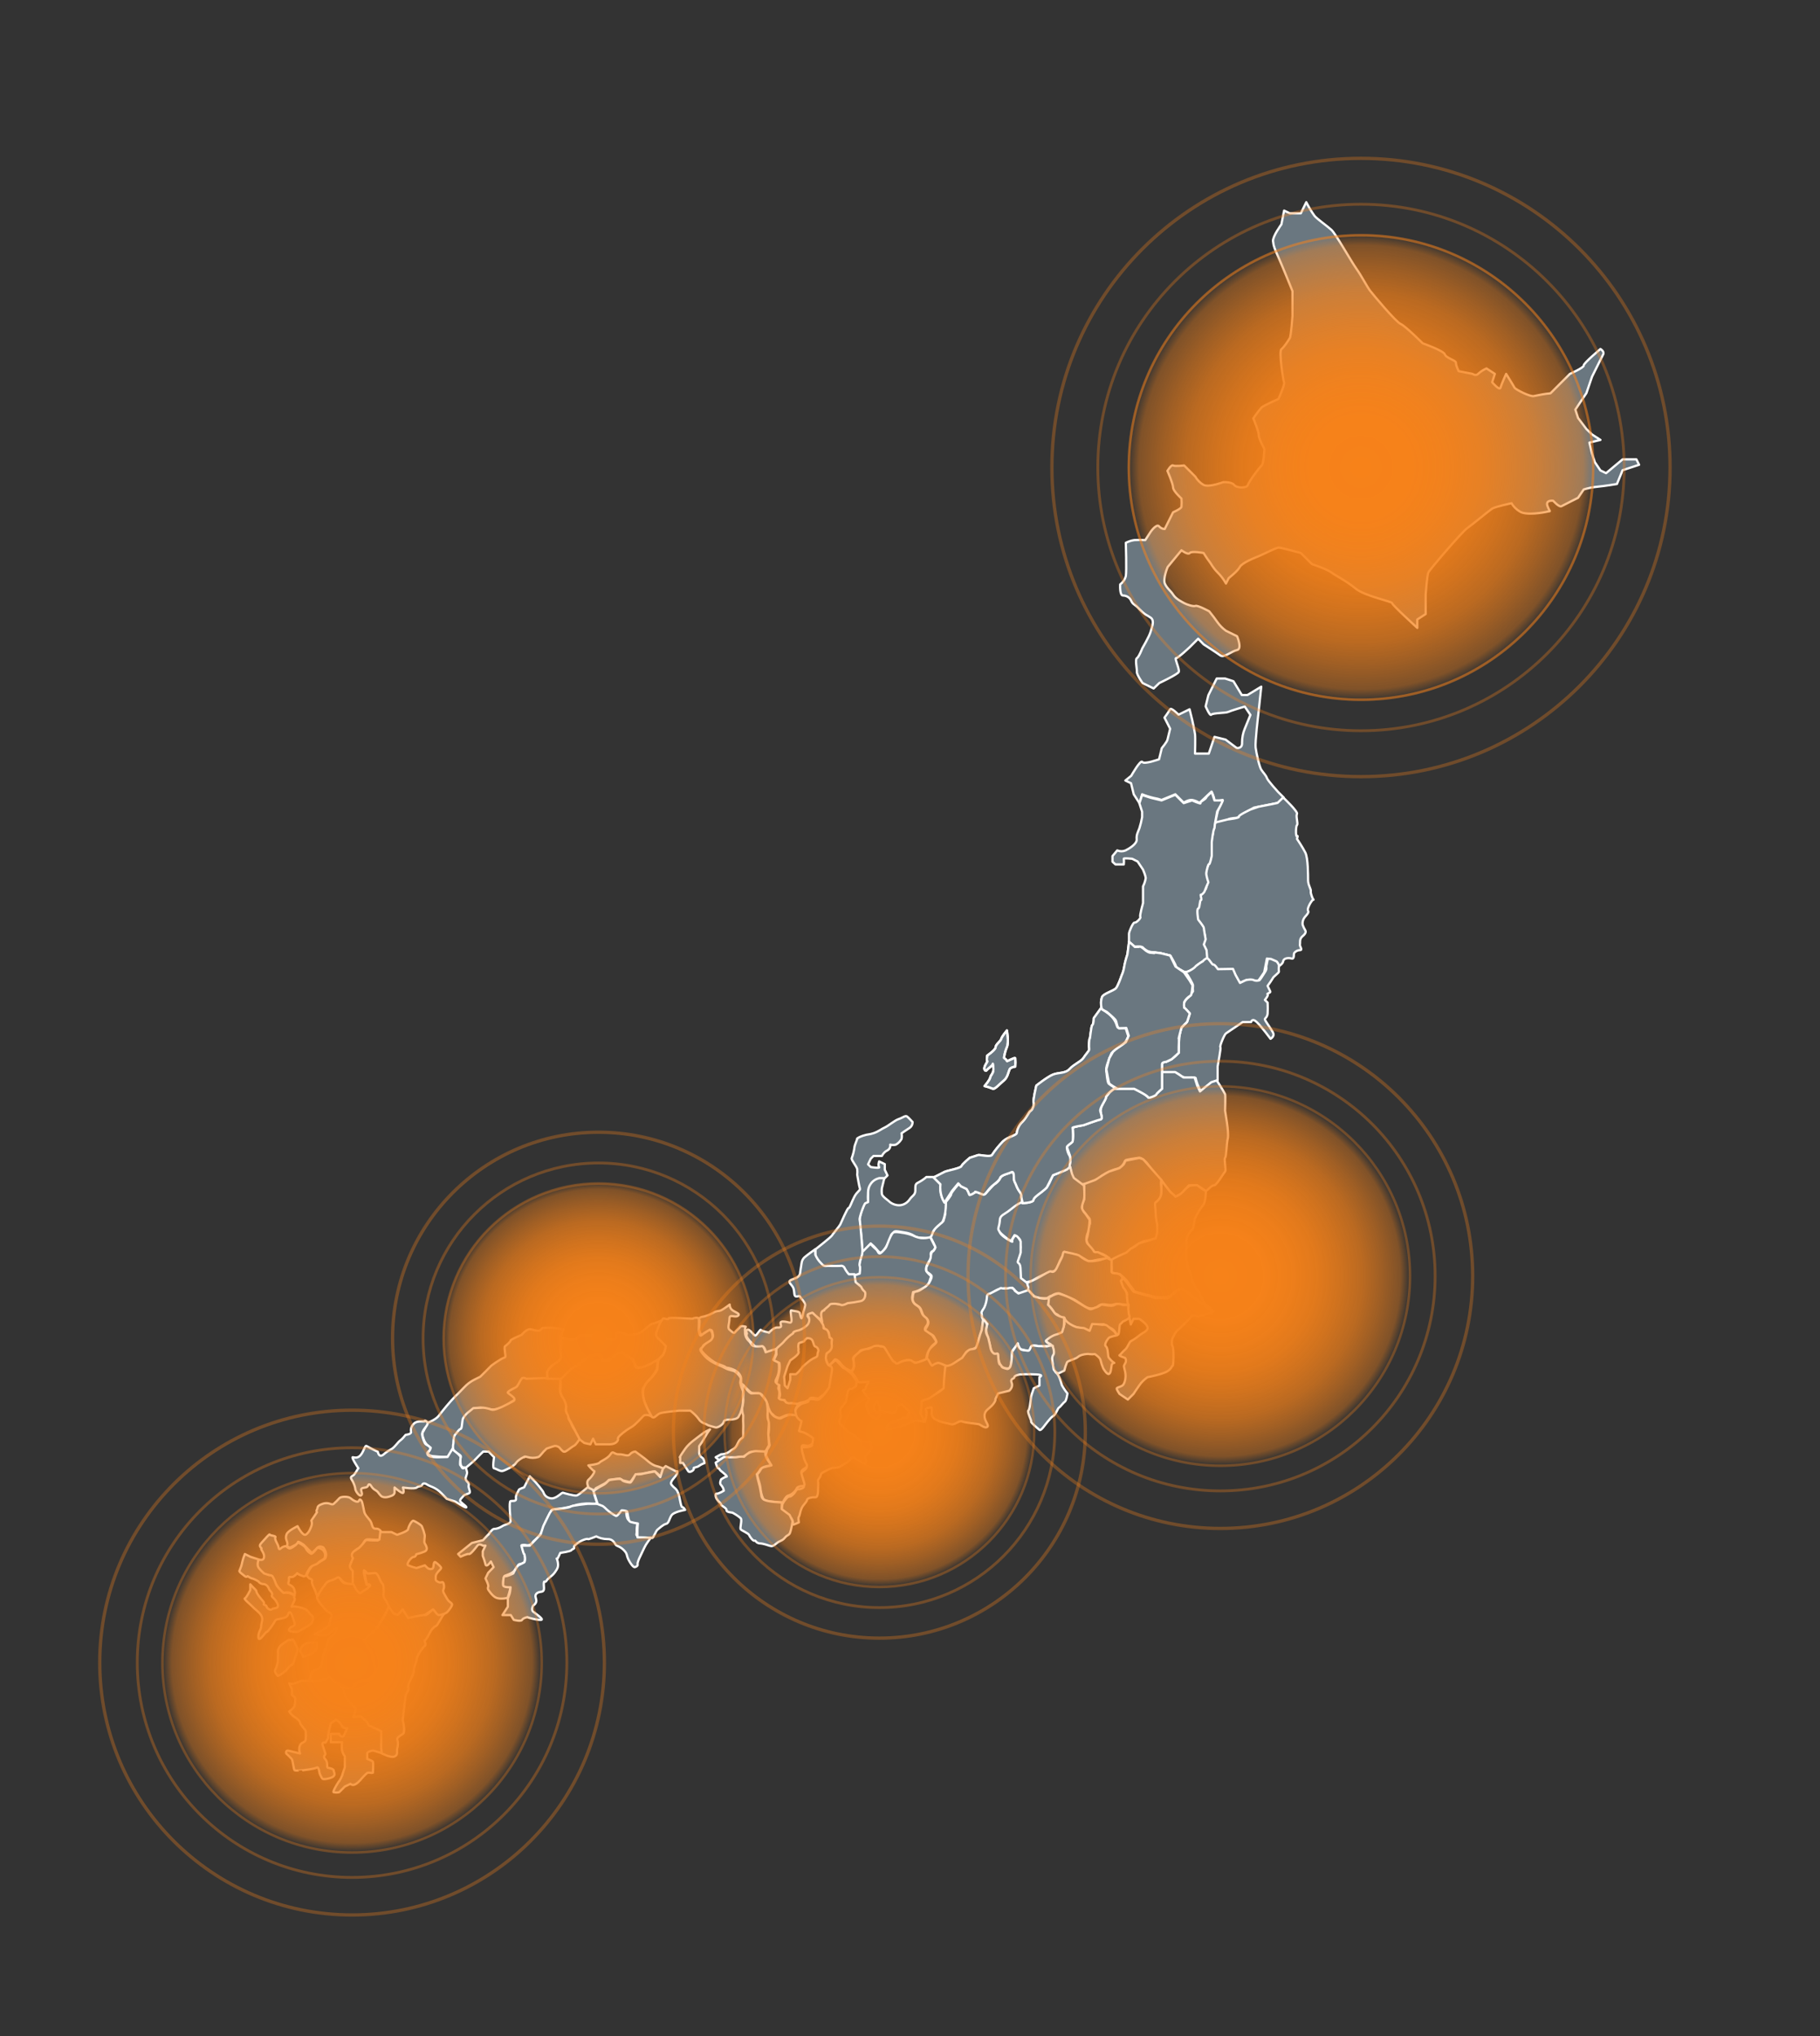 <?xml version="1.0" encoding="utf-8"?>
<!-- Generator: Adobe Illustrator 24.1.0, SVG Export Plug-In . SVG Version: 6.00 Build 0)  -->
<svg version="1.1" id="レイヤー_1" xmlns="http://www.w3.org/2000/svg" xmlns:xlink="http://www.w3.org/1999/xlink" x="0px"
	 y="0px" viewBox="0 0 804.9 900.3" style="enable-background:new 0 0 804.9 900.3;" xml:space="preserve">
<rect x="0" y="0" width="804.9" height="900.3" fill="#333333" stroke="none"/>
<style type="text/css">
	.st0{fill-rule:evenodd;clip-rule:evenodd;fill:#6A7780;stroke:#FFFFFF;stroke-linecap:round;stroke-linejoin:round;}
	.st1{fill-rule:evenodd;clip-rule:evenodd;fill:#6A7780;}
	.st2{clip-path:url(#SVGID_2_);}
	.st3{fill:none;stroke:#6A7780;stroke-width:0.51;stroke-linecap:round;stroke-linejoin:round;}
	.st4{fill:none;stroke:#FFFFFF;stroke-linecap:round;stroke-linejoin:round;}
	.st5{clip-path:url(#SVGID_4_);}
	.st6{fill-rule:evenodd;clip-rule:evenodd;fill:#F2F1EF;}
	.st7{fill:#6A7780;}
	.st8{fill:#6A7780;stroke:#FFFFFF;stroke-linecap:round;stroke-linejoin:round;}
	.st9{fill:url(#SVGID_5_);}
	.st10{fill:none;stroke:url(#SVGID_6_);stroke-width:1.1;stroke-miterlimit:10;}
	.st11{fill:none;stroke:url(#SVGID_7_);stroke-width:1.1;stroke-miterlimit:10;}
	.st12{fill:none;stroke:url(#SVGID_8_);stroke-width:1.246;stroke-miterlimit:10;}
	.st13{fill:none;stroke:url(#SVGID_9_);stroke-width:1.464;stroke-miterlimit:10;}
	.st14{fill:url(#SVGID_10_);}
	.st15{fill:url(#SVGID_11_);}
	.st16{fill:url(#SVGID_12_);}
	.st17{fill:url(#SVGID_13_);}
	.st18{fill:none;stroke:url(#SVGID_14_);stroke-width:1.1;stroke-miterlimit:10;}
	.st19{fill:none;stroke:url(#SVGID_15_);stroke-width:1.1;stroke-miterlimit:10;}
	.st20{fill:none;stroke:url(#SVGID_16_);stroke-width:1.1;stroke-miterlimit:10;}
	.st21{fill:none;stroke:url(#SVGID_17_);stroke-width:1.1;stroke-miterlimit:10;}
	.st22{fill:none;stroke:url(#SVGID_18_);stroke-width:1.246;stroke-miterlimit:10;}
	.st23{fill:none;stroke:url(#SVGID_19_);stroke-width:1.246;stroke-miterlimit:10;}
	.st24{fill:none;stroke:url(#SVGID_20_);stroke-width:1.246;stroke-miterlimit:10;}
	.st25{fill:none;stroke:url(#SVGID_21_);stroke-width:1.246;stroke-miterlimit:10;}
	.st26{fill:none;stroke:url(#SVGID_22_);stroke-width:1.464;stroke-miterlimit:10;}
	.st27{fill:none;stroke:url(#SVGID_23_);stroke-width:1.464;stroke-miterlimit:10;}
	.st28{fill:none;stroke:url(#SVGID_24_);stroke-width:1.464;stroke-miterlimit:10;}
	.st29{fill:none;stroke:url(#SVGID_25_);stroke-width:1.464;stroke-miterlimit:10;}
</style>
<path class="st0" d="M505.2,286.6c0,0,3.1-5.2,3.7-7.4c0.6-2.2,1.8-4.8,0-6.1c-1.8-1.3-2.3-1-4.9-3.7s-2.8-1.9-3.7-3.7
	c-0.6-1.5-2.1-2.4-3.7-2.4c-1.5-0.1-1.2-4.9-1.2-4.9c1.2-0.9,2.1-2.2,2.5-3.7c0.4-2.3,0-14.7,0-14.7c1.2-0.6,2.4-1,3.7-1.2
	c1.6-0.1,3.3-0.1,4.9,0l2.4-3.7c0,0,2.6-3.7,3.7-2.4c0.6,0.7,1.5,1.2,2.5,1.2l3.7-7.4c0,0,3.5-1.5,3.7-2.4c0.1-1.2,0.1-2.4,0-3.7
	c0,0-3.7-3.3-3.7-4.9c0-1.6-2.5-7.3-2.5-7.3s1.7-2.9,2.5-2.4s4.9,0,4.9,0l4.9,4.9c0.9,1.5,2.1,2.8,3.7,3.7c2.3,1.2,8.6-1.2,8.6-1.2
	s3.7-0.3,4.9,1.2s5.7,1.5,6.1,0c0.4-1.5,5.2-7.9,6.1-8.6c0.9-0.7,1.2-7.3,1.2-7.3s-2.6-4.7-2.5-6.1c0.1-1.4-2.4-7.4-2.4-7.4
	c1.1-1.7,2.3-3.3,3.7-4.9c0.9-0.8,7.4-3.7,7.4-3.7s2.9-6.4,2.5-7.3c-0.4-0.9-2.4-13.8-1.2-14.7s3.1-3.9,3.7-4.9
	c0.6-1,1.2-9.8,1.2-9.8v-11c0,0-4.3-10.7-6.1-14.7s-2.3-5.3-2.5-7.4s3.7-7.4,3.7-7.4l1.2-6.1l2.5,1.2h4.9l2.4-4.9
	c1.1,2.1,2.3,4.2,3.7,6.1c1.1,1.3,5.5,4.4,7.4,6.1s8.6,13.7,11,17.1s4.8,8.1,6.1,9.8s11.4,13.8,13.5,14.7s9.8,8.6,9.8,8.6
	s9.2,3.2,9.8,4.9s5,2.6,4.9,3.7c-0.1,1.1,1.2,3.7,1.2,3.7l6.1,1.2c0,0,1.5,1.1,2.5,0c1.1-1,2.3-1.8,3.7-2.4l3.7,2.4l-1.2,3.7
	c0,0,3.3,3.9,3.7,2.4s2.5-6.1,2.5-6.1s3.3,5.3,3.7,6.1s7.1,4.2,8.6,3.7c2.4-0.5,4.9-1,7.3-1.2l8.6-8.6c0,0,6.3-2.8,6.1-3.7
	s7.4-7.3,7.4-7.3s1.9,1.1,1.2,2.4l-4.9,9.8l-2.5,7.3l-4.9,7.3l1.2,3.7l3.7,4.9l2.5,2.4l3.7,2.4l-4.9,1.2l1.2,4.9l1.2,3.7l2.5,3.7
	l2.5,1.2l7.3-6.1h6.1l1.2,2.4l-7.3,2.4l-2.5,6.1c0,0-5.4,0.9-8.6,1.2c-2.1,0.2-4.1,0.6-6.1,1.2l-2.5,3.7c0,0-6.2,3.1-7.3,3.7
	s-3.7-2.4-3.7-2.4s-3.6-0.5-2.5,2.4s1.6,2,0,2.4s-9.4,1.8-12.2,0c-1.5-0.9-2.8-2.1-3.7-3.7c0,0-7.2,1.5-8.6,2.4s-8.7,7-11,8.6
	s-16.6,18.3-17.2,19.6s-1.2,9.8-1.2,9.8v8.6l-3.7,2.4v3.7c0,0-11.1-10.1-11.1-10.9s-12.1-3.1-16.2-6.5c-4.1-3.4-8.7-5.6-10.7-7.1
	s-8.6-3.7-8.6-3.7l-4.9-4.9c0,0-8.7-2.4-9.8-2.4s-6.4,2.8-8.6,3.7s-7.7,3.1-8.6,4.9c-0.9,1.8-4.9,4.9-4.9,4.9l-1.2,2.4
	c-1-1.8-2.2-3.4-3.7-4.9c-2.2-2.2-2.8-3.8-3.7-4.9s-2.5-3.7-2.5-3.7s-5.3-1-6.1,0s-3.7-1.2-3.7-1.2l-6.1,7.4c0,0-2.2,5.2-1.2,7.4
	c1,2.2,2.5,3,3.7,4.9s4,3.2,4.9,3.7s3.9,1.6,4.9,1.2s6.1,2.4,6.1,2.4c1.3,1.6,2.5,3.2,3.7,4.9c1,1.4,2.3,2.7,3.7,3.7l4.9,2.4
	c0,0,2.4,5.6,0,6.1s-5.8,3.6-7.4,2.4c-1.6-1.2-7.4-4.9-7.4-4.9l-2.4-2.5l-3.7,3.7c0,0-5.3,5-6.1,4.9s1.7,5,1.2,6.1s-8.6,4.9-8.6,4.9
	l-2.5,2.4l-4.9-2.4c0,0-2.6-3.7-2.5-4.9c0.1-1.2-0.9-5.6,0-6.1S505.2,286.6,505.2,286.6z"/>
<path class="st0" d="M500.3,343c0,0,4.1-7.3,4.9-6.1c0.8,1.2,7.4-1.2,7.4-1.2l1.2-4.9c0,0,2.3-2.8,2.5-3.7s1.2-4.9,1.2-4.9l-2.5-4.9
	c0.9-1.2,1.7-2.4,2.5-3.7c0.5-0.9,3.7,2.4,3.7,2.4l4.9-2.4l1.2,4.9c0,0,1,4.6,1.2,6.1s0,8.6,0,8.6h6.1l2.5-7.4l4.9,1.2l4.9,3.7
	c0,0,2.6,0.5,2.4-2.4c0-2.1,0.4-4.2,1.2-6.1l2.5-6.1l-2.5-3.7c0,0-6.4,1.9-7.4,2.4s-6.8,0.4-7.4,1.2c-0.6,0.8-2.5-3.7-2.5-3.7
	l1.2-4.9l3.7-7.4h3.7l3.7,1.2l3.7,6.1h2.5l6.1-3.7l-1.3,12.2c0,0-1.5,12.4-1.2,14.7c0.3,2.3,1.6,8.4,2.5,9.8s2.1,2.5,2.5,3.7
	s4.9,6.1,4.9,6.1l2.5,2.5l-2.5,2.4l-6.1,1.2l-4.6,0.9l-7.3,4.5c0,0-3.3,0.1-4,0.7s-5.9,1.8-5.9,1.8l1.3-5.6l2.1-4.8c0,0-3.8,1-3.7,0
	c0.1-1.2-1.2-3.7-1.2-3.7l-5.3,5c-1-0.6-2.1-1.1-3.3-1.3c-1.6-0.2-3.7,1.2-3.7,1.2l-3.7-3.7l-6.1,2.5c-1.1-0.4-2.3-0.7-3.5-0.9
	c-1.7-0.4-3.4-0.9-5.1-1.6l-1.1,4l-2.6-4l-1.2-4.9l-2.5-1.2L500.3,343z"/>
<path class="st0" d="M563.9,425l-3.6-1.2l-1.2,6.1c0,0-2.7,4-2.9,4c-1.4,0-2.7-0.3-4.1-0.7c-0.6-0.2-4,1.5-4,1.5s-0.7-1.1-0.9-1.6
	c-0.7-1.6-1.4-3.1-2.2-4.6c-0.6,0-1.2,0-1.8,0.1c-1.1,0.1-4.3,0.4-4.9,0c-0.9-0.8-1.7-1.6-2.5-2.5l-1.2-1.2l-0.9-0.9l-0.4-4
	l-1.2-2.5c0,0,1.1-3.7,0.6-4.5l-0.6-2.8l-2.5-3.7c-0.4-1.1-0.5-2.3-0.4-3.5c0.2-1.1,1.2-4.2,1.2-4.2s0-3.1,0.4-3.3
	c0.9-0.8,1.7-1.6,2.5-2.5l0.9-3.2c-0.6-0.9-0.9-1.9-0.9-2.9c0-2.3,0.8-3.4,1.2-4.9c0.3-1.2,1-1.8,1-2.7c0.1-1,0.2-2.1,0.2-3.1
	c0.1-1.3,0.1-2.5-0.1-3.8c-0.1-0.6,0-2.4,0.4-2.4s0.5-2.9,0.5-2.9c0.3-0.8,0.4-1.6,0.4-2.4c0-0.7,1.2-1.2,1.2-1.2l4.9-1.2
	c0,0,5.3-0.6,4.9-1.2c-0.4-0.6,5.2-3.2,5.2-3.2l3.5-1.2l5.1-1l3.3-0.7l2.5-2.4c0,0,6.7,6.3,6.1,7.3c-0.6,1,0.6,4.3,0,4.9
	s-0.6,5.5,0,4.9s0,1.2,0,1.2s2.5,3.7,3.7,6.1s1.2,10,1.2,12.2s1.4,3.9,1.2,4.9s1.2,4.1,1.2,3.7s-0.4,0-1.2,1.2s-1.6,3.1-1.2,3.7
	c0.4,0.6-0.2,1.4-1.2,2.5c-0.9,1-1.4,2.3-1.2,3.7c0.3,0.9,0.7,1.7,1.2,2.5c0.2,0.4,0.4,1.2-1.2,2.5c-1.6,1.3-1,2.9-1.2,3.7
	s1.4,2.5,0,2.5c-1,0-1.9,0.5-2.5,1.2c-0.4,0.4,0.2,2.9-1.2,2.5s-3.5-0.2-3.7,1.2s-2.5,2.5-2.5,2.5L563.9,425z"/>
<path class="st0" d="M494.1,376c1.2,0.5,2.5,0.5,3.7,0c1.6-0.8,5.1-2.9,4.9-4.9s0.6-3.3,1.2-4.9c0.5-1.6,0.9-3.2,1.2-4.9v-2.4
	l-1.2-3.7l1.2-3.7l3.7,1.2l4.9,1.2l4.4-1.8l1.7-0.7l3.7,3.7l3.7-1.2c0,0,4.1,1.8,3.7,1.2c-0.4-0.6,2.2-1.6,2.5-2.4s2.5-2.5,2.5-2.5
	l1.2,3.7h3.7c0,0-0.6,1.5-1,2.2c-0.5,0.9-1.5,2.7-1.5,2.7l-1,5.5l-0.2,1.9c-0.6,0.6-1.2,6.1-1.2,6.1v6.1c0,0-0.8,3.9-1.2,3.7
	s-1,2.5-1.2,3.7s0.9,4.3,0.9,4.3c-0.6,1.2-1.1,2.5-1.6,3.8c0,0.4-1.3,1.9-1.7,1.7s0.6,2.4,0,2.4s-0.4,3.5-1.2,3.7s0,4.9,0,4.9
	s2.5,3.1,2.5,3.7s0.8,5,0.8,5l-0.8,2.3l1.2,2.5l0.3,3.7l-4.7,3.1c-0.2,0.7-0.6,1.2-1.1,1.6c-1.3,0.6-4.5,1.8-4.3,1.4
	s-3.7-1.8-3.7-2.5s-2.5-4.9-2.5-4.9l-4.9-1.2l-3.9-0.3c-1.3-0.4-2.5-1.1-3.4-2.1c-0.4-0.6-3.7-0.3-3.7-0.3l-1.2-0.9l-1.2-1.2v-3.7
	c0-0.8,1.8-5.1,2.5-4.9s2.9-2,2.5-2.5s1.2-6.1,1.2-6.1v-7.4c0.6-1.2,1-2.4,1.2-3.7c-0.2-1.3-0.7-2.5-1.2-3.7l-2.4-3.6l-2.4-1.2
	c0,0-3.9-0.4-3.7,0c0.1,0.8,0.1,1.6,0,2.5h-3.7L492,381v-2.5L494.1,376z"/>
<path class="st0" d="M525.7,440.9c0,0-3,2-2.2,5c0.2,0.8,2.5,2.5,2.5,2.5l-1,3.1c0,0-0.6,1.2-1,1.4c-0.4,0.2-1.5,0.9-2,3.1
	c-0.6,2.5-0.6,6.1-0.8,7.1s0.1,2.4-0.9,3.4s-2.1,1.8-3.3,2.4c-0.9,0.5-2.8,0.2-3.1,1.5c-0.4,1.6,0.2,3.7,0,3.7h5.8
	c0.7,0.3,1.4,0.7,2,1.1c0.7,0.7,1.6,1.1,2.5,1.2c2.2,0.4,1.9-0.4,3.6,0.1c1.2,0.4,0.8-0.6,1.2,1.1c0.3,1.1,0.7,2.2,1.2,3.2l0.9,1.8
	l4.5-3.9l2.9-1v-6.1c0-0.6,1.6-8.2,1.2-8.6c-0.4-0.4,1.8-5.7,2.5-6.1l3.7-2.5l3.7-2.5h3.7c0,0,0.4-2,2.5,0s6.1,7.4,6.1,7.4
	s1.8-1,1.2-2.5s-3.7-5.5-3.7-6.1s1-0.8,1.2-2.5c0.1-1.6,0.1-3.3,0-4.9l-1.2-1.2c0,0,1.8-2.2,1.2-2.5s1.4-0.6,1.2-1.2
	c-0.4-0.8-0.8-1.7-1.2-2.5c0.9-1.2,1.7-2.4,2.5-3.7c-0.2,0,2.5-2.2,2.5-2.5c-0.1-0.8-0.1-1.6,0-2.5c0.2-0.8-1-2.1-1-2.1l-2.5-1.1
	l-1.4-0.1l-0.7,3.4c0.2,0.8,0,1.7-0.5,2.4c-0.8,1.2-2.1,3.4-2.5,3.7c-0.8,0.3-1.7,0.3-2.4,0c-1.3-0.7-3.7,0-3.7,0l-2.5,1.2l-2-3.6
	l-1.1-2.6l-6.7,0.1c0,0-1.4-2.2-2-2s-2-3-2.9-2.8c-0.7,0.3-1.3,0.7-1.7,1.3c-1.1,0.6-2.2,1.4-3.2,2.2c-0.6,1-4,2.9-4.6,2.5
	s0.9,1.2,0.9,1.2s2.7,4.3,2.5,4.9c-0.1,0.8-0.1,1.6,0,2.5L525.7,440.9z"/>
<path class="st0" d="M474.5,498.5c0,0,3-0.9,4.3-1.1c0.9-0.1,6-2.1,5.6-1.9s2.9-1.3,2.9-1.3s-1.2-3,0.1-5.5c0.4-0.8,1.8-3.7,1.8-3.7
	c0.5-0.7,1.1-1.4,1.5-2.1c0.5-0.9,2.1-2.1,2.1-1.6c0,0.4,4.9,0,4.9,0h3.7c0,0,4.6,2.1,4.9,2.5c1.3,1.5,2.2,1.5,3.2,1
	c1.3-0.8,2.4-1.7,3.4-2.8l0.7-0.9V474h6.1l3.7,2.4h4.9l1.2,3.7l1.2,2.5l2.1-1.8l2.9-2.3l2.4-0.8c1.3,2,2.6,4,3.7,6.1
	c0.2,0.8,0,6.9,0,7.3s1.8,9.6,1.2,12.2s-0.6,8-1.2,8.6c-0.6,0.6,0.6,5.5,0,6.1c-0.6,0.6-3.9,6.3-4.9,6.1s-3.5,2.9-3.7,2.5
	c-1.2-0.9-2.4-1.7-3.7-2.5h-3.7l-3.5,3.8l-2.5,1.2c-0.9-0.8-1.7-1.6-2.5-2.4c-1-1.2-3.7-4.9-3.7-4.9c-0.9-0.8-1.7-1.6-2.5-2.5
	c-0.8-1-3.9-5.1-3.7-4.9l0,0c0,0-2.3-2.7-3.7-2.5s-5.9,0.8-6.1,1.2s-1,3.1-3.7,3.7c-2.7,0.6-6.7,2.9-7.4,3.7
	c-0.7,0.8-4.9,2.5-4.9,2.5c-1.1,0.3-2.1,0.6-3.2,0.6c-1.5-0.9-2.8-1.9-4.1-3.1l-1.2-4.9l0.1-4.6l-1.4-4l2.5-2.5l0.2-2V498.5z"/>
<path class="st0" d="M481.9,551.2c0,0-1.8-2.2-1.2-3.7s0.8-5.9,1.2-6.1s0-2.5,0-2.5l-3.3-4.1v-2.4l0.9-2.1v-6.8l4.9-1.8
	c2-1.3,4-2.6,6.1-3.7c0.8-0.2,4.2-1.4,4.6-1.5c0.7-0.5,1.3-1.1,1.9-1.7l0.8-1.6l6.1-1.2l1.7,0.6l8.1,9.2c-0.3,0.9-0.3,1.9-0.1,2.9
	c0.2,3,0,4.4-1.1,5.7c-0.3,0.4-1.2,1.2-1.2,1.2v6.1c0.4,2,0.7,3.9,0.9,5.9c-0.2,1.3-0.5,2.6-0.9,3.9c0,0-3.9,1.1-4.9,1.2
	c-1.3,0.2-3.5,1.6-4.9,2.5c-0.6,0.4-3.1,2.7-3.9,3.1c-0.4,0.2,0,0-1,0.6s-4.9,1.9-4.9,2.5c0,0.4-1.1-1-2.1-1.8
	c-1.5-1.1-3.4-1.8-5.2-1.9C483.9,553.6,481.9,551.2,481.9,551.2z"/>
<path class="st0" d="M462.8,525.2c0.8-1.2,1.5-2.4,2-3.8c0.6-1.6,0.5-1.8,3-2.8c1.6-0.6,5.5-2.7,5.5-2.7l0.8,3.1l0.8,1.8l4.5,3.4
	c0,0,0.4,4.5,0,6.1s-1.1,2.9-0.9,3.9c0.3,0.9,0.8,1.7,1.5,2.4l1.9,2.8c-0.1,1.8-0.3,3.6-0.7,5.4c-0.4,0.9-1.4,3.7-0.1,5.2
	c1,1.1,2.4,2.5,2.6,3.2s1.8,0.4,1.8,0.4l5.1,2.6c0,0-5.5,0.8-6.3,1s-2.5,0.8-3.7,0s-3.9-2.4-4.9-2.5c-1.8-0.2-1.8-0.3-4.9-1.2
	c-0.5,1.2-1.1,2.4-1.8,3.5c-0.6,0.8-1.5,4.9-3.1,5.1c-1.3,0.2-2.5,0.6-3.7,1.2c-1.7,0.7-3.3,1.5-4.9,2.5c-0.6,0.6-3.7,1.2-3.7,1.2
	s-2.7-1.6-2.5-2.5s-0.4-3.9-0.2-4.3c0.2-0.4-1-2-1-2.2c0.3-1.9,0.8-3.8,1.3-5.7c0.4-1.2-0.4-3.1,0-3.7c0.4-0.6-2.5-2.5-2.5-2.5
	l-1.5,2.5c-0.8-0.3-1.5-0.7-2.2-1.3c-1.2-1-3.1-2.4-3.7-3.7c-0.2-0.4,1.2-6.1,1.2-6.1s4.7-3.1,4.9-3.7c0.2-0.6,5.3-2.7,4.9-2.5
	s1.6,0.3,2-0.1c0.8-0.4,1.7-0.6,2.6-0.8l1.6-2.2l2.1-1.6L462.8,525.2z"/>
<path class="st0" d="M524.8,547.5c0,0-0.2,9.2,0,9.8s0.6,4.3,1.2,4.9c0.6,0.6,1.2,3.7,1.2,3.7s2,4.9,2.5,4.9s2.6,5.5,3.6,6.1
	c1.2,0.9,2.3,1.9,3.3,3l-5.8-4.2l-5.7-4.5l-2.8-1.7c-1.7,0.8-3.2,1.9-4.5,3.3c-0.9,1.1-6.8,0.8-7.8,0.4c-1-0.4-8.8-2-8.6-2.5
	s-1.6-2-2.5-3.7c-0.5-1.1-3.7-3.7-3.7-3.7s-4.1-0.4-3.7-1.2c0.2-0.8,0.2-1.6,0-2.5v-2.4c0-0.6,6.7-3.4,6.7-3.4s2.4-2.2,2-1.8
	s2.5-1.2,2.9-1.8s4.4-1.5,4.4-1.5l3.6-1.2l0.7-2.6v-3.4c-0.4-1.7-0.6-3.3-0.7-5c0-2.2-0.6-4.7,0-4.9c1.3-0.8,2.2-2.2,2.5-3.7
	c0.1-0.9,0-6.1,0-6.1s3.9,5.3,4.4,5.6c0.7,0.5,1.3,1,1.8,1.7c1.2-0.4,2.4-1.1,3.3-2.1c1.6-1.7,2.8-2.8,3.4-2.8c0.6,0,2.9-0.4,3.1,0
	c1.2,0.9,2.4,1.7,3.7,2.5c0,0,0,4.7-1.2,6.1c-1.5,1.9-2.7,3.9-3.7,6.1c-0.2,0.8-0.6,5.1-1.2,4.9
	C526.6,543.6,524.8,547.5,524.8,547.5z"/>
<path class="st0" d="M454.3,567.1c0.6,0,4.3-1.8,5.5-2.5s4.5-2.7,4.9-2.5s1.4,0.8,2.5-1.2l2.4-4.9c0.6-1.2,0.4-2.7,1.2-2.5
	s6.1,1.1,6.7,1.8c1.2,1,2.5,1.8,3.9,2.3c1.9,0.1,3.7-0.1,5.5-0.6c0.5-0.1,2.5-0.9,2.9-0.7l1.8,0.9v4.9c0,0-0.3,0.9,1.6,0.9
	c2.5,0,3.6,2,3.1,2.5s-0.6,1.3,0.2,2.8s2.6,4.4,2.1,5s0.7,3.1,0.3,3.5c-0.4,0.4-4.9-0.6-5.8-0.2c-2.9,1.2-5.1-0.9-7.2,0.7
	c-1.5,1.3-3.6,1.6-5.4,0.7c-1.4-0.6-4.5-3.1-6.1-3.7c-1.6-0.6-5.7-2.5-6.1-2.5c-2.4,0-4.1,2-3.7,1.2l-1.6,1c0.8-0.1-3.9,0.4-5.7-1
	c-0.9-0.7-1.7-1.6-2.5-2.5C454.9,570.8,453.7,567.1,454.3,567.1z"/>
<path class="st0" d="M527.2,581.8c-1.9,2.1-4,4.2-6.1,6.1c-1.4,1-2.2,3.3-2.5,3.7s-0.6,2.7,0,3.7s0.4,8.8,0,8.6s-0.2,1.2-2.5,2.5
	s-8.4,2.5-8.6,2.5c-1.4,1-2.7,2.2-3.7,3.7c-1.4,2-2.5,3.7-2.5,3.7l-2.5,2.5l-3.7-2.5c0,0-1.5-2.2-1.2-2.5c0.5-0.5,1.6-0.6,2.5-1.2
	s1.8-3.3,1.2-6.1s-0.8-2.2,0-3.7c0.5-0.7,0.5-1.7,0-2.4c0,0-2.9-1-2.5-1.2s1.4-1.6,2.5-2.5s1.8-3.3,2.5-3.7c1.3-0.7,2.5-1.5,3.7-2.5
	c1.4-1.2,4.1-2,3.7-3.7s-3.7-3.7-3.7-3.7h-2.5l-1.2,2.5l-1.2-6.1c-0.2-1,0.5-3,0.1-2.8s-0.7-5.2-0.7-5.2l0.2,1
	c-0.2-1.2-0.8-2.4-1.7-3.2l-1.1-3l1.2-1.1l4.4,5.9c0,0,5.7,1.8,7.2,2c0.7,0.1,1.9,1.1,3.9,0.8c2-0.3,3.4,0.9,4.8-0.4
	c1.4-1.3,4.9-3.7,4.9-3.7l2.5,1.2c-0.4-0.2,5.9,5.1,6.1,4.9s4.9,3.7,4.9,3.7v1.2h-1.2c-1.2,0-4.7,1.8-4.9,1.2
	S527.2,581.8,527.2,581.8z"/>
<path class="st0" d="M463.9,573.7c0,0,3.2-2,4.5-1.7c2.1,0.6,4.2,1.4,6.1,2.5c0.8,0.5,3.7,2.2,4.1,2.5c1,0.6,2,1.2,3.1,1.7
	c0.9,0.5,1.9-0.3,2.6-0.5c0.9-0.2,1.7-0.6,2.5-1.2c0.5-0.6,4.6,1,6.1,0s3.7,0,3.7,0h2.4c0,0-0.1,3.6,0.5,4.8s-2.9,2.5-2.9,2.5
	c-0.4,0.5-0.8,0.9-1.2,1.2c-0.5,0.3-0.2,5.1-1.2,4.6s-0.9-1.9-2.8-2.8c-1.1-0.5-2.2-1.2-3.3-1.8c0,0-5,0.4-4.9,0s0.1,1.3-0.5,1.8
	s0,1.5-2,0.6s-1.8-0.3-4.9-1.2s-4.7-2.6-4.9-3.7c-0.2-1.1-0.9,0.2-2.5-1.2s-1.8-0.6-2.4-1.9c-0.7-1.1-1.5-2.1-2.5-3L463.9,573.7z"/>
<path class="st0" d="M469.6,589.1l1.2-3.7l-0.3-2.9c0,0,0.7,2.5,5.6,4.3c1.1,0.2,2.2,0.3,3.3,0.4l2.5,1.2l1.1-3
	c1.4,0,2.8,0.1,4.1,0.3c0.5,0.3,1.7-0.6,3.2,1l2.5,2l1.2,1.7c0,0-3.2,0.6-3.7,1.2c-0.5,0.6-2.2,2.9-1.2,3.7s0.8,4,1.2,4.9
	c0.7,0.9,1.5,1.8,2.5,2.4c-0.7,0-1.2,0.6-1.2,1.2c-0.2,1.2-0.3,3.4-1.2,3.7s-2.5-2.5-2.5-2.5c-0.5-1.2-0.9-2.4-1.2-3.7
	c-0.2-1.1-2.5-2.6-2.5-2.6c-0.8,0.1-1.6,0.1-2.5,0c-0.5-0.2-3.7,0.1-4.9,1.2c-1.2,1.1-4.3,1.6-4.9,2.4c-0.5,1.2-0.9,2.4-1.2,3.7
	l-2.5,1.2c0,0-2.4-0.4-2.5-2.5s-1.1-4.4-0.2-5.9c0.6-0.8,0.6-1.8,0.2-2.7c0,0-0.7-1.8-1.5-2s-1.9-1.6-1.9-1.6l3.4-2.4L469.6,589.1z"
	/>
<path class="st0" d="M418.2,531.6c0,0,2.6-3.1,2.5-3.7c-0.1-0.6,3.7-4.9,3.7-4.9s4.3,2.8,4.5,4c0.5,1.9,2.3-0.6,4,0.2
	c0.9,0.3,1.8,0.5,2.8,0.7l3.8-4.1c1.1-0.6,2.1-1.5,2.7-2.6c1-2.2,4.9-2.9,4.9-2.9s1.7-1,1.6,0.5c0,1.4,0.3,2.9,0.9,4.2
	c0,0,0.6,2.8,1.7,3.7s0.8,2.9,1.2,3.7c0.4,0.8,1,1.5,0,1.2s-3.8,1.7-5.2,2.9c-2.3,1.9-3.6,2.3-4.5,3.3s-0.4,2-1,4.1s-0.2,1.6,0.4,3
	s3.5,3.1,3.5,3.1s2.3,1.4,2,0.9s0.5-2,1.2-2.5c1-0.5,2.5,2.5,2.5,2.5v4.9c0,0-0.7,2.4-1.2,3.7s0.9,0.4,1.1,3
	c0.2,3.1,0.2,4.6,0.2,4.6l2.7,2.1l0.4,1.5c0.4,0.8,0.1,1.8-0.6,2.2c-0.1,0.1-0.2,0.1-0.3,0.1c-2.1,0.7-3,1.5-4.6-0.2
	s-1.1-1.6-2.5-1.2c-1.4,0.4-1.3-0.2-2.5,0s-2.5,0.6-2.5,0.6s0-0.5-2.8,1.4c-2.5,1.7-2.1,1.7-2.1,1.7c0,1.7-0.4,3.4-1.2,4.9
	c-1.5,2.2-0.9,1.1-0.8,3.7c0.1,2.3-0.1,4.6-0.7,6.8c-0.7,1.8-1.3,3.7-1.7,5.5c-0.5,2-0.5,1.6-3.9,2.9c-1.8,0.7-1.5,2.4-3.4,3.8
	c-1.7,1.3-3.6,2.1-4.6,2.9s-5.1-1.1-5.6-1.1s-1.5,0.9-2.5,1.2s-2.4-3-2.4-3s0.4-3.6,1.2-4.4c3.7-3.7,3.6-2.3,1.9-5.6
	c-0.6-1.2-4.5-1.9-3.6-3.4s1.9-2.8,0.5-4.5c-0.6-0.7-1.3-0.4-2.1-2.7c-0.8-2.3-0.9-2.2-2.8-3.5c-1.1-0.7-1.6-2-1.3-3.3
	c0-0.6,0.1-1.2,0.3-1.7c0.4-1,1-0.4,2.8-1.3c1.4-0.9,2.7-1.9,3.9-3c0,0,1.5-2.3,1.3-3.3c-0.1-0.6-1.6-1.5-1.6-1.5s-0.6,0.3-0.8-1.6
	c-0.1-1.2,0.8-1.8,1.5-3.9c0.7-2.1,0.6-3.2,1.2-3.7s1.6-1.5,1.2-2.5s-1.2-2.5-1.2-2.5l-0.8-1.6l2-3.8l3.7-3.2
	c0.4-1.2,0.7-2.3,0.9-3.5C417.9,535.7,418.2,531.6,418.2,531.6z"/>
<path class="st0" d="M441.3,598.6c0,0,0.1,3.6,1.4,5.2s3,1.2,3.7,1.2s1.3-6.6,1.2-7.3c-0.1-0.7,2.8-3.2,2.5-3.7
	c0.2,0.9,0.6,1.7,1.2,2.5c1.3,0.4,2.6,0.6,3.9,0.9c0,0,0.7-1.3,1-2.1s3.7,0,3.7,0l5.7-0.2c0,0-3.6-1.8-3-2.4c1.1-1,2.3-1.8,3.7-2.4
	c4.8-1.4,3.1-1.6,4.1-3.4c0.2-1.4,0.2-2.9,0.2-4.3c0,0-3.2-0.7-4.2-2.1c-0.9-1.3-1.8-2.5-2.9-3.6c0,0,0.7-3.4,0.1-3
	c-1.7,1-6.3-0.7-6.3-0.7l-2.5-2.8l-4.4,1.5l-1.6-1.2c-0.4-1-1.4-1.5-2.5-1.2c-1.2,0.3-2.5,0.3-3.7,0l-4.9,2.5
	c-0.7,0-1.2,0.5-1.2,1.2c-0.1,1.7-0.5,3.4-1.2,4.9c-0.2,0.5-1.4,1.8-1.2,2.5s0,1.9,0.5,2.4s2.1,2.3,2.1,2.3c-0.7,1.6-0.7,3.4-0.1,5
	c1,2.3,1.5,6.4,1.9,7C438.9,598.5,440.2,599,441.3,598.6z"/>
<path class="st0" d="M383.9,527.9l0.1-3.4c0,0,0.2-0.8,2.3-2.8c1.3-1.2,3.2-1.6,4.9-1.2l-1.2,4.9c-0.1,0.8-0.1,1.6,0,2.5
	c0.2,1.2,2.7,2.7,3.7,3.7c1.4,1,3.2,1.5,4.9,1.2c1.5-0.3,2.8-1.2,3.7-2.5c1-1.5,2.4-1.9,2.5-3.7s-0.3-3.1,1.2-3.7
	c1.3-0.7,2.6-1.5,3.7-2.5h3.7c0.7,0.9,1.5,1.7,2.5,2.5c0.6,0.3,0.5,2.7,0.5,2.7c-0.2,1.2,0.1,2.4,0.7,3.4c0.8,1,1.3,2.3,1.2,3.7
	c0,4-1.2,7.4-1.7,7.8c-0.5,0.4-3.6,2.8-4.1,4.4c-0.5,1.6-0.7,2.7-2.8,2.5s-4,0.1-5.3-0.9c-1.3-0.9-2.9-1.4-4.5-1.6
	c-1.5-0.2-4.2-0.9-4.5-0.2s-1.1,0.8-1.3,1.4c-0.6,2.5-1.8,4.8-3.4,6.8c-1.1,1.3-1.5,1.4-3.1-0.6c-0.7-0.9-1.6-1.7-2.5-2.5
	c0,0-3.7,4.1-3.7,3.7c0-0.4-0.3-4.8-0.3-5.3c-0.4-4.5-1.1-8.1-0.9-9.4s0.8-3.4,0.8-3.4c0.5-1,0.9-2.1,1.1-3.2l1.7-1.3L383.9,527.9z"
	/>
<path class="st0" d="M412.2,590.3c1.4,2.1,2.4,2.9,1.1,3.8c-0.8,0.6-1.5,1.3-2,2.2c-0.9,1.2-1.4,2.6-1.6,4c-0.2,1.3-0.3,0.7-2,1.4
	c-2.6,1.1-1.9,0.8-3.7,0.6c-1.2-0.1-0.7-1-3-0.9s-4.2,2.3-5,1.6c-0.9-0.9-1.7-1.8-2.4-2.8c-1.2-1.6-2.3-4.6-3.7-4.9
	s-5.5,0.6-6.6,1.2c-1.1,0.6-2.7-0.1-3.2,1.2c-0.5,1.2-3.3,1.8-2.8,3.5c1,3.9-0.8,5-0.8,5c-0.9-0.3-1.7-0.7-2.5-1.2
	c-1-0.7-1.8-1.5-2.5-2.5c0,0-1.9-2.2-2.5-1.2c-0.7,0.9-1.5,1.7-2.5,2.5c0,0-2.1-3.6-1.2-4.9s2.7-2.5,2.5-3.7s0.3-2.2,0-3
	s-1.3-0.8-1.2-1.9c0.1-0.6-0.1-1.2-0.5-1.7c-0.8-0.5-1.5-1.2-2-2c-0.4-1-1.2-3.7-1.2-3.7s-0.6-1.9,0.5-2.9l2-2
	c1.5-1.5,1.3-1.9,3.9-1.6s2.6,0.8,4.2,0.2c1.3-0.6,2.7-0.9,4.1-1c2.3-0.3,3.2-0.4,3.7-1.2s1.8-1.1,1.2-2.5c-0.7-1.3-1.5-2.5-2.5-3.7
	c0,0-2.4-1.1-1.9-1.3s-1-3.3-0.5-3.5l1.5-0.5c0,0,1.3-2.4,1-3.2s1.2-6.1,1.2-6.1l3.7-3.7c0.7,0.9,1.5,1.7,2.5,2.5
	c0.9,0.7,0.9,2.8,2.5,1.2s1.7-1.6,2.5-3.7c1-2.7,1.8-4.3,2.5-4.9c0.7-0.6,3.7,0,3.7,0c1.7,0.2,3.3,0.6,4.9,1.2
	c1.2,0.6,2.4,1,3.7,1.2c1.4,0.1,2.8,0,4.1-0.4l2.3,4.5l-0.9,1.5c-0.8,0.2-1.3,0.9-1.2,1.7c0.2,1.2-0.2,2.3-0.9,3.2
	c-0.9,1.4-1.5,3.3-1,4.2c0.6,0.8,1.4,1.5,2.1,2.2l-0.9,2.7c-0.6,1-1.4,1.9-2.5,2.4c-1.4,0.9-3,1.6-4.6,1.9l-0.3,1.7
	c-0.3,1.3,0.1,2.8,1.2,3.7c1,0.8,1.9,1,2.5,2.5s0.5,2,2,3.2c1.2,0.8,1.5,2.4,0.7,3.6l-0.1,0.1c0,0-1.6,1.8-0.2,2.4L412.2,590.3z"/>
<path class="st0" d="M360.6,552.4c0,0,6.9-5.4,7.3-6.1s3.3-4.1,3.7-4.9s3.2-7.4,3.7-7.3c0.5,0.1,1.2-2.4,2.5-4.9s2.8-2.9,2.5-3.7
	s-1.2-6.1-1.2-6.1c0.1-0.8,0.1-1.6,0-2.5c-0.2-1.2-2.9-4.3-2.4-4.9c0.6-1.6,1-3.2,1.2-4.9c0.1-0.9,1.5-4,1.2-3.7
	c0,0.1-0.1,0.1-0.1,0.1s0.4-0.6,2.5-1.3c2.7-0.9,2.6-0.4,4.9-1.2s3.5-1.9,4.9-2.5s4.5-3.2,6.1-3.7s3-1.7,3.7-1.2s2.5,2.5,2.5,2.5
	c0,1-0.4,1.9-1.2,2.5c-1.3,0.8-3.7,2.5-3.7,2.5c0.2,0.8,0.2,1.6,0,2.5c-0.6,1-1.4,1.9-2.5,2.5c-0.8,0.2-1.6,0.2-2.5,0
	c0.2,1-0.3,2-1.2,2.5c-1.1,0.5-1.9,1.4-2.5,2.5h-3.7l-1.2,1.2l-1.2,2.5l1.2,1.2c0,0,4.3,0.7,3.7,0s0-2.5,0-2.5l2.5,1.2v2.5l1.2,2.5
	l-1.2,1.2h-2.5c-1.5,0.4-2.8,1.2-3.7,2.5c-0.8,1.1-1.2,2.4-1.2,3.7c-0.1,1.5-0.1,2.9,0,4.4l-1.2,0.5c-0.5,0.2-2.8,6.4-2.5,7.4
	s1.2,13.5,1.2,13.5c0,0.7-0.1,1.3-0.2,2c-0.2,0.6-1.4,4.1-1,4.8s0,3.4,0,3.4l-2.4,0.8c0,0-2.7,1.1-3.7-1.2s-1.2-2.5-1.2-2.5
	s-7.5-0.6-7.4,0s-1.5-0.1-2.5-1.2c-0.9-1.2-1.7-2.4-2.4-3.7L360.6,552.4L360.6,552.4z"/>
<path class="st0" d="M417,611.2c0,1.8,0.5-7.2,1-7.2c1.4,0,2.8-0.5,3.9-1.3l3.7-2.4c0,0,2-3.5,3.7-3.7s2.1-0.2,2.5-1.2
	c0.5-1.2,0.9-2.4,1.2-3.7c0.3-1.2,0.7-2.5,1.2-3.7c0,0,0.5-5,0.9-4.6s1.7,1.9,1.3,3c-1,3,0.3,3.8,0.7,5.3s0.9,4,1,4.5
	c0.2,0.9,0.7,1.8,1.5,2.3c0.9,0.3,1.7-0.5,1.8,0.5s0.1,4.1,0.9,4.4s0.2,1.1,1.8,1.5c1.2,0.3,1.5,0.8,2.5-0.3c0.9-1,1-6.9,1-6.9
	l2.5-3.7c0,1,0.5,1.9,1.2,2.5c1.2,0.7,1.6,0.4,3.2,0.7c1,0.2,1.1-1.4,1.6-2s3.2,0.1,3.7,0s3.1,0.3,3.7,0c0.6-0.2,1.3-0.3,2-0.2
	c0,0,1.1,2.9,0.4,3.9c-0.5,0.7-0.7,1.6-0.5,2.5c0,0.8,0.6,4.1,0.6,4.1l1,1.4c0,0,1.4,0.6,2.6,5.5c0.7,1.3,1.5,2.5,2.5,3.7
	c0,0-0.5,3.3-1.2,3.7s-1.8,2.1-2.5,2.5s-1.3,2.9-2.5,3.7s-1.2,1-2.5,2.5s-3,4.3-3.7,3.7s-4-3.3-3.7-3.7s-1.9-4.3-1.2-4.9
	s1.1-5.5,1.2-6.1s1.2-3.7,1.2-3.7l2.5-1.2v-3.7c0,0,2.3-1-1.2-1.2s-7.4,0-7.4,0s-2.5,0.4-2.5,1.2s-2,0.5-1.2,2.5s-1.1,3.5-1.1,3.5
	l-4.9,1.2l-1.2,2.5c0,0,0.4,0.6-1.2,2.5s-3.6,2.4-3.6,4.9s2.2,4.1,1.2,4.9s-3-1-3.7-1.2s-5.9-0.6-7.4-1.2s-3.2,1.7-4.9,1.2
	s-3.9-0.8-4.9-1.2c-0.8-0.3-1.7-0.8-2.5-1.2c0,0-1.4-1.3-1.2-2.5c0.1-0.8,0.1-1.6,0-2.5c0,0-3.3,0.1-2.5,1.2s-0.4,6.4-1.2,4.9
	c-0.6-1.1-1.2-2.3-1.5-3.5l0.6-5.4c1.6-0.5,3.2-1.2,4.6-2.1c3.1-1.7,4.9-3,4.9-3.7S416.9,610.7,417,611.2z"/>
<path class="st0" d="M380.2,611.2c0,0-0.6,0.2-1.2-1.2s-3-3.8-2.4-3.7s1.2-1.8,1.2-2.5s-0.7-3.4,0.1-4c0.7-0.8,1.5-1.5,2.4-2.2
	c1.1-0.8,2.4-1.2,3.7-1.2c0.3,0.1,2.4-1.2,2.5-1.2s1.9-0.4,2.5,0s1.6-0.2,2.3,0.8s3.6,6.3,4.1,6.1s0.6,1.5,2.1,0.5
	c1.5-0.8,3.2-1.3,4.9-1.2c1,0,1.8,1.3,2.5,1.2c1.7-0.4,3.4-1,5-1.8c0.6-0.5,1.9,3.4,2.4,3c0.7-0.6,1.5-1,2.5-1.2
	c0.8-0.1,3.5,1.3,3.5,1.3l-0.3,0.7c-0.3,3.2-0.2,2.4-0.3,3.2c-0.3,3-0.2,3.2-0.4,6c0,0.2-1.6,1.1-2.4,1.7c-1.6,1.3-2.7,1.8-3.5,2.5
	s-3.9,1-3.9,1.7c0.1,0.8,0.1,1.6,0,2.5c-0.2,1.2-0.6,2.7,0,3.7s1.5,2.7,1.5,2.7s-3.8-0.8-5.1-0.2s-4.5,1.9-6.1,2.5
	c-2,0.5-4.1,0.9-6.1,1.2c0.2-0.9,0.6-1.8,1.2-2.5c0.8-0.6,5.7-2,6.1-2.5s2.5,0.2,2.5-1.2s1.5-1.5,0-2.5c-1-0.7-1.8-1.5-2.5-2.5
	c0,0-2.7,0.7-2.5,1.2s-0.3,3.2-2.5,2.5s-4.9,0.1-4.9-1.2s-1-4.1-1.2-3.7c-0.4,0.5-0.8,0.9-1.2,1.2c-0.4,0.8-0.4,1.7,0,2.5
	c0.6,1.3,3,1.1,2.5,2.5c-0.4,1-1.4,1.5-2.5,1.2c-0.2-0.2-2.3-1.5-2.5-2.5s-1.4-2.9-1.2-3.7s1.7-1.9,1.2-2.5s-2.9-3.4-2.5-3.7
	s1-0.1,1.2-1.2c0.3-0.9,0.7-1.7,1.2-2.5L380.2,611.2z"/>
<path class="st0" d="M374.1,619.8c0,0-2.6,3-2.5,3.7s0.5,3.1,0,3.7s-0.6,2.2,0,2.5s0.9,0.6,2.5,2.5s1.7,0.9,3.7,2.5s2.8,2.4,3.7,2.5
	s4,0.3,3.7,1.2s0.7,1.2,0,2.5s-3,3-2.5,3.7c0.4,0.8,0.4,1.7,0,2.5c-0.1-0.1-1.6-0.7-2.5-1.2s-3.5-2.1-3.7-1.2s-3.1,2.7-4.9,3.7
	s-3,0.1-4.9,1.2s-3.6,1.5-3.7,2.5s-1.4,2.2-1.2,2.5c0.1,1.2,0.1,2.5,0,3.7c0,0.5,0.1,3.8-1.2,3.7c-1.3-0.1-3.6,0.3-3.7,1.2
	s-1.7,2.1-2.4,3.7c-0.7,1.6-0.8,3.2-1.2,3.7s0,2.5,0,2.5c-0.8,0.4-1.6,0.7-2.4,1c-0.6,0,0.5-1.6-1.6-3.6c-2.3-2.3-3.1-1.9-3.4-2.3
	c-0.5-1,0-1.5,0-2.5s1.9-3.3,2.4-3.7c1.2-0.8,0.8,0.3,2.4-1.2c1.4-1.3,1.4-2.5,2.4-2.4s2.6-0.6,2.4-1.2s-2.1-5.5-1.2-6.1
	s2.8-2,2.4-2.5c-0.5-0.7-0.9-1.6-1.2-2.5c-0.5-1.2-0.9-2.4-1.2-3.7c-0.1-1-0.2-2.9,0.4-2.6c0.6,0.3,4.9,0,4.5-1.1s0.8-1.8,0-2.5
	c-1.3-0.9-2.7-1.6-4.1-2.3c-0.7-0.4-2.6-0.2-2.1-1.4c1.7-4.2,0.5-3.8,1.2-3.7c-0.5-0.1-2.4-1.8-2.2-2.2c0.2-0.4-0.4-1.6-0.3-2.7
	c0.3-1.6,2.2-2.9,2.6-3.1c1-0.5,2.4-0.6,3.2-1.1c0.3-0.2-0.8-1.8,3.7-0.8c1.7,0.4,4.7-4.3,4.7-4.3c0.4-0.6,0.6-1.3,0.7-2
	c0.1-1.1,0.3-2.3,0.5-3.4c0-1.3,0.2-2.5,0.4-3.8c0.1,0.1-0.4-1-0.9-1.1s2.7-2.8,2.7-2.8l0.7,0.2l2.9,3.1c0,0,0.5,0,2.2,1.4
	c2,1.6,2,1.9,2,1.9s1.2,1.7,1.5,2.3s0,2.5,0,2.5s-1.9,1.5-2.4,1.2s-0.9,0.6-1.2,1.2C374.8,616.5,374.4,618.1,374.1,619.8z"/>
<path class="st0" d="M354.5,558.5c0.1-0.9,0.5-1.8,1.2-2.5c1.2-1.1,4.9-3.7,4.9-3.7c-0.1,0.8-0.1,1.6,0,2.5c0.6,1.4,1.4,2.6,2.5,3.7
	c1.6,1.8,1.6,1.1,3.7,1.2c2.1,0.1,4.9,0,4.9,0c0.7-0.2,1.5,0.2,1.8,0.9c0.5,1,1.1,1.9,1.9,2.8h2.5l0.5,3.5l2.5,2.1
	c0.2,0.7,0.7,1.4,1.3,1.9c0.8,0.5,0.4,2,0.4,2c-0.1,1.2-0.9,2.2-2.1,2.4c-1.9,0.4-3.8,0.7-5.7,0.9c0,0-2,1.2-3,0.7s-4.6-0.7-4.9,0
	s-3,2.4-2.5,2.5c0.1,0,0.1,0,0.1,0s-1-0.1-1.3,1.2c-0.3,1.6,0.9,5.1,0.2,3.4c-0.3-0.7-3.4-2.4-3.6-3.1s-2.7,1-2.7,1s1.5,2,1.2,2.5
	c-0.8,1.6-2.1,2.9-3.7,3.7c-1.8,0.8-3.9,0.5-3.7,1.2c0.2,0.7-0.4,0.5-1.2,1.2c-0.9,0.7-1.7,1.5-2.4,2.5c-0.7,0.9-1.5,1.7-2.4,2.5
	c-0.8,0.7-1.5,1.7-1.7,1.3s-3.9,2.2-4.4,1.1c-0.5-1.1-0.6-2.9-2.4-2.5s-2.4,0-2.4,0l-2.4-2.5c0,0-1.9-2-1.4-2.9s-0.9-1.2,0.2-2
	s3,2.7,3.7,2.5s2.2-3,2.4-2.5c0.2,0.5,3.7,1.2,3.7,1.2s-0.9,0.5,1.2-1.2s2.6-0.7,3.7-1.2s-1.1-2.5,1.2-2.5c2.3,0,3.4,1.1,3.7,0
	c0.3-1.1-0.8-5.2,0-4.9s3.5,0.3,3.7,1.2s0.7,3.8,1.2,1.2s1.2-3.9,1.2-4.9s-2.1-3.1-2.4-3.7c-0.3-0.6-2.2,1.1-2.4-1.2
	c-0.2-2.3-0.4-2.7-1.2-3.7c-0.8-1-1.7-1.8,0-2.5s2.9-0.8,3.7-2.5C353.9,561.9,354.3,560.2,354.5,558.5z"/>
<path class="st0" d="M310.1,596.1c0,0,0.6-0.5,1.8-1.9c1.2-1.4,3.7-2,3.4-3.9c-0.3-1.9-0.4-2.7-1.7-2.1c-1.3,0.6-2.5,1.4-3.6,2.2
	l-0.8-2.6c0,0,0.3-4.3,0.1-4.2c-0.2,0.1-0.4-0.9,0.9-1.3c1.8-0.3,3.5-0.9,5.1-1.8c1.8-1.1,2.5-0.6,3.7-1.2c1.2-0.6,3.7-2.5,3.7-2.5
	c0,1,0.4,1.9,1.2,2.5c1.4,1,3.8,1.6,2.4,2.5s-3.7-1-3.7,1.2s-1,4.1,0,4.9s1.9,1.9,2.4,1.2s2-1.9,2.4-2.5s2.4,0,2.4,0
	c-0.4,0.7-0.4,1.4-0.3,2.2c-0.1,1.6,0.6,3.2,1.8,4.2c1,1,0.8,1.8,2.1,2.2c1.2,0.2,2.5,0.2,3.7,0c0.7,0,1.5,2.7,1.5,2.7l4.6-1.5v2.1
	l-1.2,2.7l2.4,1.2c0.1,1,0.2,2.1,0.1,3.1c-0.2,3.1-1.5,4.4-1.5,5.1c-0.1,1.1,0.7,0.6,1.4,1.5c0.4,0.6-0.6,1.3,0,2.4s0,3.7,0,3.7
	c0.9,0.2,1.8,0.6,2.6,1.1c2.6,1.6-0.3,0.3,0.8,0.8l5.9,0.6c-0.9,0.6-1.6,1.5-1.9,2.5c-0.3,1.4,1.3,3.5-1.2,2.5s-5.1,1.4-6.1,1.2
	c-0.9-0.1-1.8-0.5-2.4-1.2c-0.7-0.8-1.9-0.9-2.4-3.7c-0.3-1.8-1.2-3.5-2.4-4.9c-0.4-0.6-1.1-1-1.9-1.2c-1,0.1-2,0.1-3-0.1
	c-0.9-0.3-3.6-3.5-4.4-4c-0.6-0.4,0.1-2.2-0.5-3.4c-0.5-1.1-1.4-2-2.4-2.5c-1.2-0.6-2.4-1-3.7-1.2c-0.6,0-0.3-0.4-1.8-0.9
	c-1.3-0.4-2.5-0.9-3.6-1.5c-2.2-1.4-4.2-3.1-5.8-5.1L310.1,596.1z"/>
<path class="st0" d="M339.8,634.5c0,0,0.1-0.6,0.2-1.5c0.2-1.5,0.1-3.1-0.2-4.6c-0.3-1.5-0.4-3-0.2-4.5l0.2-1.7c0,0,0.9,3.1,2.9,4.2
	c2.6,1.3,2.5,0.7,3.8,0.1c0.9-0.4,1.8-0.7,2.7-0.9c0,0,2.8-0.2,3.1,0.5c0.1,0.4,0.3,0.7,0.6,1c1.1,1.2,1.6,1.2,1.6,1.2l-1.1,4.4
	c0,0,0.2,0.2,1.2,0.4c2.1,0.4,5,2.8,5,2.8l-0.2,2.1c-0.5,0.8-1.5,1.3-2.4,1.2c-1.7,0-2.5-0.9-2.4,1.2s0.8,3,0.8,3.8
	c0.3,1.1,0.7,2.1,1.3,3.1c0.3,0.5,0.2,1.1-0.2,1.5c-0.7,0.6-2.2,1.1-2.1,2.3s1.4,4.5,1.4,5.3c0,1.1-2.6,0.2-3.4,1.6
	c-0.8,1.6-2.2,2.8-3.9,3.3c-0.9,0.1-2.3,3-2.3,3l-6.3-0.5c0,0-2-0.4-2.4-1.2c-0.7-1.6-1.1-3.2-1.2-4.9c-0.4-2.7-1.8-5.5-1.2-6.1
	c1.3-1.3,1.4-2.5,2.3-2.8c2.3-0.6,3.8-0.9,3.8-0.9s-2.6-3.9-2.4-4.9s0.5-2.1,0.5-2.1c0.5-0.6,0.8-1.2,1.1-1.9
	C340.1,637.5,340,636,339.8,634.5z"/>
<path class="st0" d="M318.9,643c1.3,0,2.6-0.4,3.7-1.2c1.6-1.4,2.4-0.8,3.7-3.7c1.3-2.9,2.5-1.7,2.4-3.7s0.1-3.7,0-4.9s0-3.7,0-3.7
	c-0.4-1.2-0.6-2.6-0.4-3.8c0.3-1.1,0.5-2.3,0.4-3.5c-0.1-0.7,0.2-1.9,0-3.2c-0.1-1.1-0.5-2.3-1.1-3.3l1.1,0.4c0,0,2.7,3.8,3.7,3.7
	c1.2-0.1,2.4-0.1,3.7,0c0,0,2.6,2.6,3,3.9c0.3,1.5,0.4,3,0.4,4.4c-0.1,1-0.1,2.1,0.1,3.1c0.4,0.8,0.5,1.7,0.4,2.7
	c-0.1,1.8-0.3,3.4-0.2,4.2s0.3,4.6,0.3,4.6l-1.6,2.8c0,0-4.4,0-4.9,0c-0.7,0-1.4,0.2-2.1,0.3c0,0-2.3,2-3.2,2s-1.9,0.1-2.8,0.3
	c-1.2,0.1-2.3,0.1-3.5,0c-1.3-0.1-2.6,0.2-3.6,1.1c-0.5,0.3-1.9-1.2-1.9-1.2L318.9,643z"/>
<path class="st0" d="M323.9,668.8c1.3,0.7,2.6,1.5,3.7,2.5c0.7,0.9-0.5,4.3,0,4.9s3.4,1.7,3.7,2.5c0.3,0.8,1.8,2.8,2.4,2.5
	s0.5,1.1,2.4,1.2s4.4,1.2,4.9,1.2s0.9,0.1,2.4-1.2s2.5-1,3.7-2.5s1.9-0.9,2.4-2.5s0.8-3.2,1-4.9l-1.3-2.7l-3.5-2.6l0.1-2.9
	c0,0-7-0.2-8.3-1.5c-0.5-0.5-0.8-1.2-0.8-1.8l-0.7-3.7l-0.9-3.5l-0.4-2c0.6-0.6,1.1-1.3,1.5-2.1c0.8-1.4,4.8-1.8,4.8-1.8
	c-0.3-0.6-0.7-1.2-1.1-1.8c-2.1-2.9-1.3-4.3-1.3-4.3l-4.3-0.2c-2,0.1-3.9,1-5.2,2.5c-0.9-0.1-1.9-0.1-2.8,0.1c-0.9,0.3-6.1,0-6.1,0
	l-3.7,2.5c0,0,0.7,2.6,1.2,2.5s0.3,0.5,1.2,1.2s3.1,2.5,2.4,2.5s-2.4,1.2-2.4,1.2s-0.9,1.8,0,2.5c0.6,0.7,1.1,1.5,1.2,2.5
	c-0.8,0.5-1.6,0.9-2.4,1.2c-0.9,0.3-1.3-0.4-1.2,1.2s2.5,3.2,2.4,3.7s2.6,1.6,2.4,2.5S323.9,668.8,323.9,668.8z"/>
<path class="st0" d="M366.7,603.8c-0.6-0.3-1.7-2.2-1.4-4.1c0.3-1.9,0.2-1.1,1.4-2.1c0.7-0.6,1.2-1.5,1.2-2.5c0,0-0.3-1.9,0-2.5
	c0.4-0.6-1-1.2-1-1.2s-0.3-3.1-1.5-3.6c-1.2-0.6-1.2-0.1-1.2-1.2c-0.1-1.1-0.7-1.5-1.2-2.5c-0.2-0.5-3.7-3.7-3.7-3.7
	s-2.5,0.6-2.1,1.1c0.1,0.1,0.1,0.2,0.2,0.3c1,1.6,0.5,3.6-1,4.6c-0.9,0.8-2,1.4-3.2,1.8c-2.7,0.5-2.4,1.3-2.4,1.3
	c-1.4,0.9-2.6,2-3.7,3.2c-1.3,1.7-3.5,3.1-3.7,3.7c-0.1,0.8-0.1,1.6,0,2.5l-1.2,2.5l2.5,1.2c0.2,1.2,0.2,2.5,0,3.7
	c-0.3,2-1.1,4.1-1.2,4.9c-0.2,0.8,1.2,1.2,1.2,1.2c-0.1,1.1,0,2.3,0.2,3.4c0.4,1.8-0.6,2.2-0.2,2.7s2.3,0.5,2.3,0.5
	c0.3,1,1.4,1.6,2.4,1.4c1-0.2,3.2,0.5,3.4,0.3c0.7-0.4,1.5-0.6,2.3-0.7c0,0,2.7-0.7,3-1.6c0.3-0.9,3.7,0,3.7,0l2.7-2l2.2-2.9
	c0,0,0.9-5.3,1.2-7.3S367.4,604.1,366.7,603.8z M361.8,597.7c-0.5,1,0.2,2-1.2,2.5c-1.4,0.6-2.6,1.4-3.7,2.4c-0.5,0.5-2,1.5-2.5,2.5
	c-0.7,0.9-1.5,1.8-2.4,2.5h-2.5v2.5l-1.2,3.7l-1.2-1.2l-0.3-3.9l1.5-4.7l1.2-2.5c0,0,4-2.6,3.7-3.7c-0.3-1.1,0-1.2,0-1.2
	c-0.2-0.8-0.2-1.6,0-2.5c0.4-0.7,2.2-0.6,2.5-1.2c0.3-0.5,0.7-0.9,1.2-1.2c0,0,1.9-0.3,2.5,1.2s0.5,2.2,1.2,2.5
	C361.3,595.5,362.3,596.7,361.8,597.7z"/>
<path class="st0" d="M290.8,586.7c0.7-1.3,1.5-2.5,2.4-3.7c0.6-0.3,2.5,0.8,2.4,0s11.1,0.3,11,0s2.2-0.6,2.4,0c0.2,0.6,0,4.1,0,4.9
	s0.4,3.2,1.2,2.5c0.8-0.7,3.7-2.5,3.7-2.5c0.8,0.6,1.2,1.5,1.2,2.5c0.2,1-0.3,2-1.2,2.5c-1.4,1-3,1.7-3.1,2.4s-1.9,0.8-0.6,2.5
	c1,1.4,2.2,2.7,3.7,3.7c1.2,0.8,2.4,1.4,3.7,2c1.2,0.4,2.7,1.2,3.7,1.7s3.1,0.8,3.7,1.2c0.9,0.7,1.8,1.5,2.4,2.5
	c0.5,0.7,0,1.4,0,2.5c0.2,1.3,0.7,2.5,1.2,3.7c-0.1,1.2-0.1,2.5,0,3.7c0,2.1-0.4,4.2-1.2,6.1c-0.7,1.1-0.5,2-2.4,2.5
	s-4.6-0.1-4.9,1.2s-2.8,2.8-3.7,2.5s-3-0.7-3.7-1.2s-2.5-0.6-3.7-2.5c-1-1.4-2.3-2.6-3.7-3.7h-4.9c0,0-7.1,0.6-8.6,1.2
	s-2.6,2.8-3.7,1.3c-0.9-1.6-1.8-3.2-2.4-4.9c-0.9-1.7-1.3-3.6-1.3-5.5c0-2.1,0.9-4.2,2.6-5.5c1.8-1.7,3.4-3.8,3.7-4.9
	c0.3-1.7,0-3.1,0.7-4.4c0.5-0.9,1.4-1,2-2.3c0.7-1.5,1.5-2.6-0.3-4.4c-1.6-1.6-3.3-3.3-3.1-4S290.8,586.7,290.8,586.7z"/>
<path class="st0" d="M300.6,644.3c0.7-1.3,1.6-2.5,2.4-3.7c1-1.4,2.3-2.6,3.7-3.7c1.5-1.2,4.9-3.7,4.9-3.7l2.4-1.2
	c-0.9,1.1-1.7,2.4-2.4,3.7c-0.7,1.3-1.5,2.5-2.4,3.7v2.5c-0.1,1,0.4,2,1.2,2.5c1.1,0.6,1.2,2.5,1.2,2.5c-0.9,0.3-1.7,0.7-2.4,1.2
	c-1.2,0.9-2.8,0.6-2.4,1.2c0.4,0.6-1.8,2.1-2.4,1.2c-0.6-0.9-2.4-3.7-2.4-3.7h-1.2v-2.5H300.6z"/>
<path class="st0" d="M247.9,591.6c0,0,6.6,1.2,7.4,0s1.2-1.2,1.2-1.2h7.4c0,0,0.3,1.1,2.4,1.2c2.1,0.1,5.5,0.8,6.1,0
	s-0.8-2.3,1.2-2.5s3.4,1.5,4.9,1.2s3.4-0.3,4.9-1.2s4.1-3.7,4.9-3.7c1.4-0.4,2.8-0.9,4.1-1.5c-0.6,1.3-1.2,2.6-1.6,3.9
	c-0.3,0.8-1.4,2.4,0,3.7s3.7,3.7,3.7,3.7c-0.3,1.3-0.7,2.5-1.2,3.7c-0.9,0.8-1.7,1.6-2.4,2.4c-0.5,0.8-2.8,1.3-4.9,2.5
	s-4.6,0.9-4.9,0s-0.7-3-2.4-3.7c-1.3-0.6-2.6-1.4-3.7-2.5c0,0-1.9,1-2.4,1.2s-1.8,2.1-2.4,2.4c-0.6,0.3-3.7,0.5-3.7,0
	s-0.5-2.9-2.4-2.4s-2.6-0.1-3.7,1.2s-1.9,0.7-3.7,2.4c-1.1,1-2.3,1.8-3.7,2.5c-0.4,0.7-0.9,1.3-1.4,1.9c-0.7,0.7-1.5,1.3-2.4,1.9
	c-0.2,0.5-0.6,0.9-1.1,1.1c-1.3,0.5-6.7-0.2-6.1,0s-0.1-0.9,0-2.5s0.4-1.6,2.4-3.7s3.7-1.5,3.7-3.7c0-2.1-0.5-2.4,0-3.7
	C248.6,594.9,247.9,591.6,247.9,591.6z"/>
<path class="st0" d="M256.2,636.3l-2.8-5.7c0,0-0.5-0.9-1.9-3.5c-1.7-3.2-1-4.3-1.1-5.4c-0.3-1.1-0.7-2.2-1.4-3.1
	c0,0-1.3-2.9-1.2-3.7c0.2-1.6,0.2-3.3,0-4.9l4.9-4.9c0.9-0.3,1.7-0.7,2.4-1.2c1.9-1.3,5.2-3.9,5.7-4.2c0.9-0.4,1.9-0.6,2.9-0.7
	c1.8-0.3,2.6,2.6,2.6,2.6h3.2l2.5-2.4l2.7-1.4l2.4,1.8c0.9,0.4,1.8,1,2.5,1.6c0.6,0.9,1,1.8,1.2,2.8c0.2,0.7,1.1,1,2.1,0.8
	c1.8-0.4,3.6-1.1,5.2-2l2.7-1.6c0,1.5-0.3,4.1-0.3,4.1c-0.7,1.3-1.5,2.5-2.4,3.7c-1.6,1.4-2.8,3-3.7,4.9c0,0-0.5,0.8,0,3.3
	c0.2,1.4,0.6,2.8,1.2,4.1c0.5,0.8-0.2-0.2,0.7,1.5s1.8,3.4,1.8,3.4s-2.6-1.3-3.7,0c-1.2,1.3-2.4,2.5-3.7,3.7c-1.2,1.1-2,1.3-3.7,2.5
	s-4,3.1-3.7,3.7c0.3,0.6-0.7,2.5-3.7,2.5s-6.1,0-6.1,0l-1.2-2.5l-1.2,2.5l-2.7-0.6L256.2,636.3z"/>
<path class="st0" d="M189.1,629.1c0,0,3.7-1.4,5-3.2c2.3-3,4.7-5.9,7.3-8.6c1.1-0.9,3.5-3.6,4.9-4.9c1.1-1,2.3-1.8,3.7-2.5l2.4-1.2
	c0,0,4.3-4.2,4.9-4.9c1.2-0.9,2.4-1.7,3.7-2.5c0.8-0.5,1.6-0.9,2.4-1.2c0.5-0.3-0.7-4.4,0-4.9s2.5-2.1,2.4-2.5s4.9-2.5,4.9-2.5
	s2.1-2.6,3.7-2.5c1.6,0.1,4.2,1.5,4.9,0s9.8,0,9.8,0l-1.2,3.7c0.2,1.5,0.2,3,0.1,4.5c-0.5,2.8,0.8,3.8-0.6,5.4
	c-1,1.2-3.4,2.4-3.7,2.8c-0.7,0.8-1.3,1.6-1.8,2.5c0,0,0.3,2.7-0.1,2.8c-1.7,0.3-6,0.1-7.3,0.3c-2,0.3-3.4-0.9-3.7,0
	c-0.7,1.3-1.5,2.6-2.4,3.7c-0.7,0.9-0.9,0.1-2.2,1.1S225,616,225,616s3.3,1.6,2.8,2.8c-1.5,1-3,1.9-4.6,2.8c-1.2,0.8-2.6,1.3-4,1.5
	c-2.3,0.5-6-1-7.3-0.7c-0.8,0.2-1.9-0.2-3,0.8c-0.9,0.7-1.8,1.4-2.6,2.2c-0.3,0.5-0.6,0.1-1.1,1.5c-0.8,2.4,0,3.1-0.8,4.2
	c-0.9,1.3-2.1,2-3.2,3.8c-1,1.5,0,4.1-0.9,5.5c-0.8,1.2-1.4,3.4-2.4,3.7c-1.3,0.3-6.9-0.3-6.9-0.3s-2.3-0.6-1.7-1.5
	c0.5-0.7,0.8-1.4,1.2-2.2c-0.4-0.2-0.9-0.5-1.2-0.9c-0.8-0.7-1.4-1.5-1.8-2.5c-0.7-1.7-1-3.1-0.3-3.8
	C187.8,631.8,188.5,630.5,189.1,629.1z"/>
<path class="st0" d="M206.2,648.8c0,0,3.3-2.7,3.8-3.3s3.7-3.7,3.7-3.7h2.4l2.4,2.5c0,0-0.8,4.8,0,4.9s2.6,1.4,3.7,1.2
	c1.1-0.2,5.3-2.4,4.9-2.5H227c0,0,0.6-0.1,1.3-1.2c1-1.4,4.1-3,3.7-2.5c-0.4,0.5-0.7-0.6,1.2,0c1.6,0.5,3.3,0.5,4.9,0
	c0.7-0.3,1.9-2,2.4-2.5c0.4-0.4,0.9-0.8,1.2-1.2c0,0,3.1-1.1,3.7-1.2c1,0,1.9,0.4,2.4,1.2c0.9,1,1.4,1.7,2.4,1.2s2.8-2.1,3.7-2.5
	s2.4-2.9,2.4-2.9l-2.1-3.9c-0.6-0.9-1.2-1.9-1.6-3c-0.2-0.8-1.1-1.5-1.2-2.5c-0.3-2.3-0.9-1.2-1.2-3.7c0.2-0.8,0.2-1.6,0-2.5
	c-0.9-2.7-1.6-2.9-2.1-4.1c-0.4-1-0.6-2.2-0.4-3.3c0.1-1.2,0.1-2.4,0-3.7h-5.4l-1.5-0.3l-8.1,0.3c0,0-1.2-0.9-2,0s-1.6,3.2-2.4,3.7
	s-4.1,1.9-3.7,2.5c0.4,0.6,4.4,2.6,2.4,3.7c-1.6,0.9-3.2,1.7-4.9,2.5c-1.3,0.5-3.6,1.7-4.9,1.2c-1.1-0.4-2.3-0.7-3.5-0.8l-4.4,0.2
	c0,0-1,0.9-1.8,1.5c-1,0.7-1.9,1.7-2.6,2.8s-0.4,4.7-1.2,4.9s-1.7,1.8-2.4,2.5s-0.7,2.9-0.8,4c-0.2,0.7-0.2,1.5-0.1,2.2
	c0.2,1.8,3.5,2.5,3.4,3.5c-0.3,1.2-0.3,2.5,0,3.7c0.2,0.8,1,1.3,1.8,1.1C205.8,649,206,648.9,206.2,648.8z"/>
<path class="st0" d="M158.5,649.2c0,0-3.3-5-2.5-4.9s2.3,0.7,3.7-1.2s1.7-4.3,2.5-3.7c1.6,0.9,3.2,1.7,4.9,2.5c0,0,0.4,2.9,2.5,1.2
	c1.1-1,2.4-1.8,3.7-2.5c1.4-0.9,2.7-3,3.7-3.7c0.9-0.7,1.7-1.6,2.4-2.5c0,0,2.4-0.2,2.4-1.2c-0.3-1.4,0.2-2.7,1.2-3.7
	c1.6-1.7,5.2-0.7,4.9-1.2s1.3,0.2,1.2,1.2s-2.7,3.1-2.4,4.9c0.2,1.3,0.6,2.5,1.2,3.7c0.4,0.9,2.6,1.2,2.4,2.5s-1.8,1.1-1.2,2.5
	s4.9,1.2,4.9,1.2l3.9-0.1l2.2-3.6c0.3,0.5,0.8,0.9,1.2,1.2c0.7,0.5,2.4,1.9,2.4,2.5s-0.5,3.4,0,3.7s0.5,1.3,1.2,1.2s1.1-0.7,1.3,0.3
	c0.3,1.4,0.7,1.3-0.1,3.4c-0.8,2.1,1.6,2.3,1.2,3.7c-0.4,1.4,1.3,3.2,0,3.7s-2,0.6-2.4,1.2c-0.4,0.6-2,1.7-1.2,2.5s3.2,2.5,2.4,2.5
	s-4.8-2.6-4.8-2.6l-3.7-1.2c0,0,0.1,0.1-2.4-2.5s-5.1-3-6.1-3.7s-2-0.9-2.4,0s-1.4,0.4-2.4,1.2s-6.1,0-6.1,0s0.7,2.2,0,2.4
	s-3.7-2.4-3.7-2.4v2.4c-0.2,0.6-0.7,1-1.2,1.2c-1,0.4-3.5,1.4-4.9,0s-0.9-1.6-2.5-2.5s-1.8-2.4-2.5-2.5s-0.4,0.8-1.2,1.2
	s-2.6,0.2-2.5,1.2s0.8,2,0,2.5s-2.3-1.8-2.5-2.5c-0.1-1.3-0.6-2.5-1.2-3.7c-1-1.6-1.1-1.9,0-2.5
	C157.1,651.9,158.3,649.1,158.5,649.2z"/>
<path class="st0" d="M202.6,687.1l6.1-4.9l4.9-1.2c0,0,2.7-3,2.4-2.5s1.5-2.4,2.4-2.5c1.3,0,2.6-0.5,3.7-1.2
	c1.3-0.9,3.8-0.9,3.7-2.5s-0.8-8.4,0-8.6s2.7,0.3,2.4-1.2s1.2-3.3,1.2-3.7s2.4-1.2,2.4-1.2l2.5-4.9c0,0,0.1,0.2,1.2,1.2
	s4.8,5.4,4.9,6.1c0.5,1.5,2,2.5,3.7,2.5c2.3-0.1,4.3-2.7,4.9-2.5s5.1,1.5,6.1,1.2c1-0.3,4.9-3.7,4.9-3.7l2.3,1.1
	c0.4,1.9,1,3.8,1.7,5.6c0.4,1.2-3.3,0.6-3.3,0.6c-2.3-0.1-4.7,0.2-6.9,0.9c-2.8,0.9-5.8,1.4-8.7,1.6c-1.6,0.1-1.2,0.8-2.2,2.4
	c-1.2,2-2.2,4.1-2.9,6.3c-0.3,1.2-0.8,2.2-1.6,3.1c-1.3,1.7-2.2,1.9-2.8,2.8c-0.5,1-1.7,1.5-2.8,1.3c-0.7-0.2-1.4-0.2-2.1,0
	c0.3,1.1,0.6,2.3,1,3.4c0.4,0.8,0.9,2.8,0.2,4s-2.3,0.5-2.8,1.5s-0.6,0.8-1.5,2.2s-3.6,2.1-4.3,2.4c-0.7,0.3-1,3.5-0.6,4.3
	c0.5,1.1,2.8,0.1,3,0.7s-1.2,4.8-1.2,4.8s-3,0.7-4.9,0s-3.7-3.7-3.7-3.7c-0.2-0.4-0.2-0.9,0-1.2c0.4-0.6-1.2-3.7-1.2-3.7l1.2-2.5
	l2.4-2.5l-1.2-2.5c0,0-2,3-2.4,1.2c-0.3-1.2-0.7-2.5-1.2-3.7v-2l1.2-2.5h-1.2c0,0-1.5-1.2-2.4,0s-3.1,4-3.7,3.7
	c-0.6-0.3-3.7,1.2-3.7,1.2L202.6,687.1z"/>
<path class="st0" d="M225.9,714.1h-3.7l2.4-3.7v-3.7c0,0,0.5-1.2,0.8-2.1c0.2-0.5,0.4-2.8,0.4-2.8s-3.3,0.2-3.3-1s0.1-4.2,0.8-3.9
	s3.7-1.2,3.7-1.2s1.3-3,2.4-3.7c0.8-0.4,1.7-0.8,2.4-1.2c0.8-0.6,0.2-4,0-3.7s-1.2-3.7-1.2-3.7h3.7l2.4-2.5l2.4-2.5l1.2-3.7
	c0,0,2-4,2.4-4.9s1.4-2.6,2.4-2.5s6.9-0.7,7.4-1.2s7.4-1.2,7.4-1.2h3.7c0,0,3,0.1,3.7,1.2c0.7,1.1,4.9,3.7,4.9,3.7l2.4-2.5h2.4
	c0,0-0.3,4.1,1.2,4.9s4,0.5,3.7,1.2c-0.2,1.3-0.4,2.7-0.3,4c-0.1,1.4-0.7,1.8,1.9,1.8c1.6,0,3.2,0.1,4.7,0.2c0,0-1.9,2.5-2.6,3.7
	s-1.9,3.9-2.4,4.9s-1.4,2.9-1.2,3.7c0.2,0.8-1.2,1.2-1.2,1.2s-0.7,0.4-2.4-2.5c-1.7-2.9-0.6-3-2.4-4.9s-3.2-1.8-3.7-2.5
	s-1.2-2.6-3.7-2.5c-1.7,0-3.4-0.4-4.9-1.2c0,0-3.6,1.5-3.7,1.2s-2.1,0.2-3.7,1.2s-2.6,1.8-2.4,2.5s-0.8,0.6-1.2,1.2
	s-4.9,1.2-4.9,1.2s-0.8,1.8-1.2,2.5c-0.2,0.4-0.4,0-0.4,0c0.2,0.4,0.3,0.8,0.4,1.2c0.5,2.2,0.1,3.1-1.2,4.9s-3,2.5-3.7,3.7
	s-1.1-0.5-1.2,1.2s0.7,3.5-1.2,3.7s-2.8,1.2-2.4,2.5s0.4,1.8,0,2.5c-0.3,0.5-0.8,0.9-1.2,1.2c0,0-0.8,1.8,0,2.5s4.9,3.4,3.7,3.7
	s-6.6-1.1-6.1-1.2c0,0-1.9,0.3-2.4,1.2s-3.7,0-3.7,0L225.9,714.1z"/>
<path class="st0" d="M260.2,647.9c0,0,4.4-0.5,4.9-1.2s3.7-1.8,4.9-3.7c1.2-1.9,1.5,0.1,3.7,0s3.9,1.2,4.9,0
	c0.6-0.7,1.5-1.2,2.4-1.2c0,0,4.4,3.2,4.9,3.7c1.1,1,2.3,1.9,3.7,2.5c1.2,0.3,2.5,0.7,3.7,1.2l-1.2,3.7c-0.7-0.9-1.5-1.6-2.4-2.3
	c-0.4-0.3-4.6,0.9-5.9,1c-2.2,0.2-2.6-0.1-3.5,1.5c-0.5,0.8-1,1.6-1.7,2.2l-3.2-0.8l-1.3-0.8l-4.8,0.6c-0.6,0.7-1.4,1.4-2.2,1.8
	c-1.1,0.6-3.6,1.9-3.6,1.9l-0.7,1l-2.4-1.2c0,0-1.5-2.4,0-3.7s2.9-3.7,2.4-3.7S260.2,647.9,260.2,647.9z"/>
<path class="st0" d="M299.4,651.6c-0.5,1.4-3.5,3.5-2.4,4.9s1.7,1.4,2.4,2.5c0.6,1.1,1,2.4,1.2,3.7c0.2,0.8,0.6,3.7,1.2,3.7
	s1.2,1.2,1.2,1.2s-5.1,0.8-6.1,2.5s-1.1,3.4-2.4,3.7s-3,2-3.7,2.5s-1.9,3.9-2.4,3.7s-6.5-0.3-6.5-0.3c0-1,0-1,0-3.2
	c0-1,0.1-1.9,0.2-2.9c0,0-3.2-0.5-3.6-0.9c-0.7-0.7-1-4.4-1.2-4.5c-0.8-0.3-1.6-0.4-2.4-0.4c0,0-1.9,2.6-2.4,2.5
	c-1.6-0.8-3-1.8-4.3-3c-0.5-0.5-1-1-1.6-1.4l-2.3-0.9l-1.8-5.7c1.2-1,2.5-1.8,3.9-2.5c2.4-1.2,2.2-2.3,3.7-2.5s4.4-0.8,4.9,0
	s3.1,1.2,3.7,1.2s2.4-3.7,2.4-3.7c0.8,0.1,1.6,0.1,2.4,0c0.9-0.3,6.1-1.2,6.1-1.2l2.4,2.5l1.2-3.7l1.2-1.2l4.9,2.5
	C299.3,650.4,299.8,650.2,299.4,651.6z"/>
<path class="st0" d="M126.7,681c-0.3-0.8-0.3-1.7,0-2.5c0.4-1.6,4.9-3.7,4.9-3.7s2.3,4.6,3.7,3.7c1.4-0.9,1.9-2.5,2.4-3.7
	c0.3-0.8,0.3-1.7,0-2.5l2.5-3.7c0,0-0.5-0.4,0-1.2s-0.4-1.5,2.5-2.5s3.9,0.9,4.9,0c0.9-0.8,1.7-1.6,2.5-2.5c0.7-0.8,4-0.8,4.9,0
	s3.2,2.3,3.7,1.2s0.8-0.5,1.2,0s0.9,3.7,1.2,4.9s1.3,2.2,2.5,3.7s0.7,3.7,2.5,3.7c1-0.1,1.9,0.4,2.4,1.2c0,0.9-0.1,1.8-0.3,2.7
	c-0.2,0.7,0.4,1.1-2.2,1c-2.6-0.1-3.5-0.4-4.3,0.1s-1.3,2.6-2.9,3.5s-2.7,1.7-2.8,2.7s0.7,1.5,0.4,2.2s-1.4,1.7-1.3,2.7
	c0.2,0.8,0.7,1.6,1.3,2.2c0.3,0.5,0.3,4.8,0,6.1c-0.1,0.5-3.9,0-4.9-1.2s-2.2-2.2-2.5-1.2s-3.8,0.5-4.9,2.5s-4.1,5.4-3.7,6.1
	c0.4,0.7-1.2-3.7-1.2-3.7s-1.6-2.9-1.2-3.7s-1.2-1.2-1.2-1.2l-1.2-1.3c0.3-0.8,0.8-1.7,1.2-2.5c0.4-0.5,1.5-2.5,2.4-2.5
	s0.7,0,2.5-1.2s2.2-0.8,2.5-2.5s-1.2-3.7-1.2-3.7s-1.5-0.9-2.5,0s-2.5,2.5-2.5,2.5l-2.5-2.5l-1.2-1.2c0,0-2.6-1.8-2.5-1.2
	s-1.2,1.3-1.2,1.3l-2.4,1.2c0,0-1.6-0.6-1.2-1.2S126.7,681,126.7,681z"/>
<path class="st0" d="M175.6,678.6c0,0,4.8-1.5,4.9-2.5c0.1-1,1.6-4,2.4-3.7s3.4,1.8,3.7,2.5c0.5,1.2,0.9,2.4,1.2,3.7
	c0.2,1-0.4,2.9,0,3.7s1.9,2.8,0,3.7c-1.2,0.5-2.4,0.9-3.7,1.2c0,0-0.2,1.2-1.2,1.2s-3.4,3.1-2.4,3.7c1.2,0.5,2.4,0.9,3.7,1.2
	l3.7-1.2c0.4,0.4,0.8,0.9,1.2,1.2c0.6,0.5,2,0.7,2.4,0s0.1-3.3,1.2-2.5c1.1,0.8,2.4,2,2.4,2.5s-2.4,2.2-2.4,3.7s-0.3,1.8,1.2,2.5
	s2-1,2.4,1.2s-0.9,2.1,0,3.7c0.9,1.6,1.7,3.2,2.4,3.7s0.9,0.6,1.2,1.2c0.3,0.6-1.7,3.2-2.4,3.7c-0.7,0.4-1.4,0.7-2.1,1.1
	c-1,0.4-2.1,0.1-2.8-0.6c-0.5-0.7-0.9-1.8-1.5-1.6c-1.2,0.7-2.3,1.5-3.4,2.3c-2.1,0.3-4.1,0.7-6.1,1.2c-1.3,0.4-1.3-0.1-2.1-1.2
	c-0.3-0.5-1.6-3-1.6-2.5s-2.4,2.5-2.4,2.5s-2-0.5-2.4-1.2s-0.3,0.1-1.2-2.5c-1.1-2.8-2-2-2.4-4.9s0.7-3.7-1.2-6.1
	c-1.1-1.3-1.4-3.5-2-3.6c-1.4-0.1-2.8-0.1-4.2-0.1c0,0-1.3-2.1-1.2-0.4c0.3,1.8,0.7,3.5,1.2,5.3c0,0,2,0.2,1.4,0.7s-4.2,3.9-5,3
	s-2.5-3.7-2.5-3.7v-6.1c0,0-1.6-1.4-1.2-2.5s1.3-3.2,1.3-3.2s-1.5-1.5,0.6-3.1c2.8-2,1-0.4,3-2.3c1.2-1.2,1.9-2.8,2.7-2.6
	s4.6,0.2,4.6,0.2l0.8-0.4l0.4-3.3h4.9L175.6,678.6z"/>
<path class="st0" d="M114.4,689.6c0.8,0,2.2,0.6,2.4-1.2c0.2-1.8-1.7-3.4-1.2-3.7s-1.7-0.7,0-2.5s3.6-4.2,3.7-3.7s3,0.5,2.5,1.2
	s0.9,2.9,1.2,3.7c0.3,0.8,0.2,2.2,1.2,1.2c0.6-0.6,1.4-0.9,2.3-1c0.4,0.4,0.9,0.8,1.4,1c0.8,0.3,3-1.6,3-1.6l0.9-1
	c0,0,3,1.4,3.4,2.5c0.5,1.1,1.4,2,2.4,2.5c0.6,0.2,2.8-2.7,2.8-2.7s2.1,0.3,2.8,1.5c0.5,0.7,0.7,1.6,0.5,2.5c0,1.2-1.8,1.5-3,2.7
	s-2.7,0.9-3.6,2.2c-0.9,1.3-1.4,2.3-1.4,2.3s-0.1,1.1-0.9,1.4c-0.8,0.3-0.6-0.1-1.5-0.3c-0.7-0.2-1.3-0.5-1.9-1c0,0,0.2,0-1.2,1.2
	s-2.6-0.4-2.4,1.2c0.2,1.6-0.8,1.9,0,2.5c0.8,0.6,2,0.8,2.4,2.5c0.3,0.8,0.3,1.7,0,2.4c-0.9-0.9-2.1-1.4-3.4-1.3
	c-1.9,0.2-1.3,0.4-2.8-1.1c-1-1.1-1.9-2.3-2.5-3.7c-0.4-1-1.5-2.6-1.5-2.6c-0.9-0.2-1.9-0.4-2.8-0.7c-1.8-0.8-3.4-3.5-3.4-3.5
	S113.6,689.6,114.4,689.6z"/>
<path class="st0" d="M129.1,710.4c0.8-0.4,4.5,0.3,6.1,1.2s1.6,2.1,2.5,2.5s1.1,2.5,0,3.7s-6.1,3.7-6.1,3.7s-4.5,0.3-3.7-1.2
	s2.7-1,2.4-2.5c-0.3-1.3-0.7-2.5-1.2-3.7c0,0-0.6-1.7-1.2-1.2c-0.6,0.5-0.1,1.9-2.5,2.5s-3.4,0.5-3.7,1.2c-0.3,0.7-3.1,4.9-3.7,4.9
	s-3.5,4.9-3.7,2.5s1.2-3.4,1.2-4.9s1.1-3.2,0-4.9s-2.7-2.6-3.7-3.7s-4.2-3.6-3.5-3.8s2.4-3.7,2.4-3.7v-2.5c0.8,0.9,1.6,1.7,2.4,2.5
	c0.6,0.5-0.3,0.2,1.2,2.4s2.9,3.1,2.4,3.7s1.1,0.4,1.2,1.2s1.7,1.9,2.4,1.2c0.7-0.7,3.5,0,2.4-2.5s-2.9-2.9-2.4-3.7
	s-1.2-2.4-1.2-2.4s-0.6-2.3-2.4-2.5c-1,0-1.9-0.4-2.4-1.2c-0.8-0.5-1.6-0.9-2.4-1.2c-0.8-0.1-1.6-0.6-2.4-1.1c0,0-0.5,0.6-1.2,0
	s-2.7-1.9-2.4-2.4c0.5-1.2,1-2.4,1.2-3.7c0.3-1.3,0.7-2.5,1.2-3.7l2.4,1.2l3.7,1.2c0,0-1,2.3,0,3.7c0.7,0.9,1.5,1.7,2.4,2.5l2.4,0.8
	c0.5-0.1,0.9,0.1,1.3,0.4c0.7,1.1,1.2,2.3,1.6,3.6c0.6,1.5,3.3,3.8,3.3,3.8c0.8-0.1,1.6-0.1,2.5,0c0.8,0.4,1.6,0.8,2.4,1.2
	c-0.3,0.4-0.3,0.9,0,1.2C130.8,707.5,128.3,710.8,129.1,710.4z"/>
<path class="st0" d="M142.6,733.7c0.1,1.3-0.3,2.7-1.2,3.7c-1.5,1.3-3.3,1-3.7,2.5s-1.2,3.7-1.2,3.7c2.9,0.3,2.7,0.5,4.9,0
	c1.3-0.2,2.5-0.7,3.7-1.2c1.1-0.5,1.8,0.8,2.5,1.2c0.4,0.2-0.6,0.3,2.5,1.2c2,0.6,4.4,2.4,6.1,1.2s1.3-2.7,3.7-2.8s3.4-0.5,4.1-1.1
	c0.8-1,1.5-2.2,2-3.4c0,0-0.5-2.5-0.6-3.4c-0.3-1.4-0.6-2.8-1-4.2c-0.4-1.3-1.1-2.6-2-3.7c-0.5-0.7-1.3-2.3-1.3-2.3l3-2.9
	c0,0,1.2-1.2,2.6-2.7c0.9-0.9,1.5-2,2-3.2c0.6-1.1,2.1-3.4,2.1-3.4l1.2-2.5l-1.2-2.5c0,0-1.4-1.9-1.2-2.5c0.1-1.2,0.1-2.4,0-3.7
	c-0.1-1.6-0.5-1.2-1.2-2.5s-1.3-3.6-2.5-3.7c-1.4,0-3.5,0.6-3.7,0s-1.2-1.2-1.2-1.2l1.2,6.1c0,0,2.3-0.1,1.2,1.1
	c-0.8,0.8-1.8,1.5-2.8,2c-0.7,0.5-1.3,1.2-1.7,0.8c-2.2-1.8-2.2-3.8-2.8-3.9c-1.1,0-2.2-0.1-3.2-0.3c-0.7-0.1-1.3-0.4-1.7-1
	c-0.8-0.8-1-2-1.9-1.6c-0.9,0.5-1.9,1-2.9,1.3c-1.1,0.2-2.1,0.9-2.7,1.9c-0.4,1-0.4,0.1-1.9,2.7c-1.6,2.8-1.7,2.8-1.6,3.1
	c0.5,1.4,1.4,2.6,2.5,3.7c1.3,1.5,1.3,1.8,2.5,2.5s1.8,1.2,1.2,2.5s-0.3,2.8-1.2,3.7s-6.1,3.7-6.1,3.7s4.8,1.2,6.1,0
	s3.9-3.2,3.7-2.5c-0.2,0.9-0.6,1.8-1.2,2.5c-0.8,0.9-2.4,1.5-2.5,2.5c-0.2,1.3-0.6,2.5-1.2,3.7C143.4,729.8,142.6,733.7,142.6,733.7
	z"/>
<path class="st0" d="M132.8,730c0-1,0.5-1.8,1.2-2.5c0.7-0.6,1.6-1,2.5-1.2h3.7v2.5c0,0-1.9,2-2.5,2.5c-1.2,0.5-2.4,0.9-3.7,1.2
	L132.8,730z"/>
<path class="st0" d="M123,731.2c-0.3-1.4,0.2-2.7,1.2-3.7c1.1-0.9,2.4-1.8,3.7-2.5c0.4,0.2,0.8,0.2,1.2,0c0.5-0.4,0.8,0.3,1.2,1.2
	s1.5,2.5,1.2,3.7s-1.2,3.7-1.2,3.7s-0.6,2.5-1.2,2.5c-0.6,0-1.5,1.2-2.5,2.4c-1.1,1-2.3,1.9-3.7,2.5c0,0-1.7-1.8-1.2-2.5
	c0.5-1.2,0.9-2.4,1.2-3.7L123,731.2L123,731.2z"/>
<path class="st0" d="M178.1,760.6c0,0,1.4,5.3,0,6.1s-2.8,1.8-2.4,2.5c0.4,1.2,0.4,2.5,0,3.7c-0.4,1.7,0.5,2.9-1.2,3.7
	s-5.9-1.5-5.9-1.5c-0.2-1.1-0.3-2.2-0.2-3.4c0-1.3,0-6.1,0-6.1l-5.9-2.7c0,0,0.3-0.3-0.3-1.3s-2.9-2.3-2.9-2.3l-3.2,0.3l1.2-3.7
	l-4.4-5.1l-1.1-3.4l-1.8-2.6l2.4,1.2l3.2,0.3c0,0,2-1.9,3-2.7s3.7,0.2,4.9-1.2s3-3.2,2.5-4.9s-2-8.7-2.5-8.6s-2.5-3.7-2.5-3.7
	c0.8-0.9,1.6-1.7,2.5-2.5c0.7-0.5,3.6-3.1,3.7-3.7c0.1-0.6,2.2-3.2,2.4-3.7c0.7-1.2,1.2-2.5,1.2-2.5l1.2-2.5c0,0,1.9,3.3,2.5,3.3
	s1,0.8,1.7,0.2c0.7-0.7,1.3-1.5,1.9-2.2l2.4,3.8c0,0,6.3-1.5,7.4-1.3c1.1,0.2,3.4-2.7,3.7-2.5s1.7,2.5,2.4,2.5
	c1.2,0,2.7-0.8,2.2-0.3c-0.8,0.9-2.7,5-3.5,5.2s-2,1.7-2.4,2.5s-1.9,3.8-2.4,3.7s0.8,2,0,2.5s-3.6,4.4-3.7,6.1
	c-0.1,1.7-1,2.2-1.2,4.9s-2.8,5.5-2.4,7.3c0.4,1.8-0.9,2-1.2,3.7C179.1,751.4,178.1,760.6,178.1,760.6z"/>
<path class="st0" d="M130.3,782.7c-0.4-0.3-0.8-4.1-1.2-4.9c-0.8-0.9-1.6-1.7-2.5-2.5c0,0-0.5-1.7,1.2-1.2l4.9,1.2
	c-0.5-1.2-0.5-2.5,0-3.7c0.8-1.5,2.2-1,2.5-2.5c0.1-1.2,0.1-2.5,0-3.7c0-0.5-2.6-3.1-2.5-3.7s-1.4-2-2.4-2.5
	c-0.9-0.7-1.8-1.5-2.4-2.5c0,0,2.2-1.5,2.4-2.5s0.5-3.2,0-3.7s-1.2-1.2-1.2-1.2v-2.5l-1.2-2.5c0.8,0.3,1.6,0.3,2.4,0
	c1.2-0.4,2.9-1.3,3.7-1.2c0.8,0,1.6,0,2.5,0l3.1,0.3l3.8-0.8c0,0,2.4-1.4,2.9-0.7c1,1.1,2.3,1.9,3.7,2.5c0.6,0.7,1.1,1.4,1.7,2.2
	c0.6,1,0,1,0.8,2.7c0.5,1.4,1.4,2.6,2.5,3.7c1.1,1,2.5,2.5,2.5,2.5l-1.2,3.7c0,0,3.3-0.7,3.7,0s2.2,1.7,2.5,2.5
	c0.5,1.5,0.9,1.2,1.8,1.7c0.6,0.4,1.2,0.7,1.9,0.9l2.4,1.1v4.9c-0.1,1.5,0,3.1,0.2,4.6c0.2,0.5-3.2-0.9-3.9-0.9s-2.5,0.6-2.5,1.2
	s0,2.5,0,2.5s2.3,0.8,2.5,1.2c0.3,0.8,0,4.9,0,4.9c-0.4,0.1-0.8,0.1-1.2,0c-1.2,0-1-0.3-2.5,1.2s-2.1,2.6-3.7,3.7s-2.5,0-2.5,0
	l-2.5,1.2l-2.5,2.5c-0.8,0.2-1.6,0.2-2.5,0c-0.5-0.3,2.7-5.4,2.5-4.9v0.1c0.5-0.8,0.9-1.6,1.3-2.5c0.1-0.6,1.2-3.7,1.2-3.7v-4.9
	c-0.6-0.7-1-1.6-1.2-2.5c-0.2-1.2-0.2-2.5,0-3.7h-5v-3.7h3.7c0.2,0.6,0.7,1,1.2,1.2c0.8,0.3,1.2-1.2,1.2-1.2l1.2-2.5
	c0,0-1.9,0.3-2.5-1.2c-0.5-1.1-1.4-1.9-2.5-2.5l-2.3,1.5c0,0-1.4,5.4-1.2,6.1c0.2,0.7-1.2,2.5-1.2,2.5s-1.8-0.5-1.2,1.2
	s1,3.1,1.2,3.7s-1.4,1,0,2.5s0.3,3.6,1.2,3.7c0.9,0.1,2.6,0.7,2.5,1.2s0.8,1.6,0,2.5s-4.3,1.6-4.9,1.2s-1.4-2.6-1.4-2.6
	s-0.3-3-1.2-2.4s-6.1,1.2-6.1,1.2S130.7,783,130.3,782.7z"/>
<path class="st0" d="M436.6,466.7c0,0,3.7-2.5,3.7-3.7s2.2-2.6,2.5-3.7s2.5-3.7,2.5-3.7s1,5.1,0,7.4s-1.4,4.9-1.2,4.9
	s1.2,0.8,1.2,1.2s3.5-1.8,3.7-1.2c0.1,1.2,0.1,2.5,0,3.7c0,0-2,0.2-2.5,1.2s-0.8,3.5-2.5,4.9s-4.1,4.1-4.9,3.7
	c-1.2-0.5-2.4-0.9-3.7-1.2c0,0,2.2-2.5,2.5-3.7s0.6-1,1.2-2.4s-0.2-4.1,0-3.7s-2.5,2.5-2.5,2.5s-0.6,1.2-1.2,0s1.6-3.7,1.2-3.7
	S436.6,466.7,436.6,466.7z"/>
<path class="st1" d="M436.6,466.7c0,0,3.7-2.5,3.7-3.7s2.2-2.6,2.5-3.7s2.5-3.7,2.5-3.7s1,5.1,0,7.4s-1.4,4.9-1.2,4.9
	s1.2,0.8,1.2,1.2s3.5-1.8,3.7-1.2c0.1,1.2,0.1,2.5,0,3.7c0,0-2,0.2-2.5,1.2s-0.8,3.5-2.5,4.9s-4.1,4.1-4.9,3.7
	c-1.2-0.5-2.4-0.9-3.7-1.2c0,0,2.2-2.5,2.5-3.7s0.6-1,1.2-2.4s-0.2-4.1,0-3.7s-2.5,2.5-2.5,2.5s-0.6,1.2-1.2,0s1.6-3.7,1.2-3.7
	S436.6,466.7,436.6,466.7z"/>
<g>
	<g>
		<g>
			<defs>
				<path id="SVGID_1_" d="M436.6,466.7c0,0,3.7-2.5,3.7-3.7s2.2-2.6,2.5-3.7s2.5-3.7,2.5-3.7s1,5.1,0,7.4s-1.4,4.9-1.2,4.9
					s1.2,0.8,1.2,1.2s3.5-1.8,3.7-1.2c0.1,1.2,0.1,2.5,0,3.7c0,0-2,0.2-2.5,1.2s-0.8,3.5-2.5,4.9s-4.1,4.1-4.9,3.7
					c-1.2-0.5-2.4-0.9-3.7-1.2c0,0,2.2-2.5,2.5-3.7s0.6-1,1.2-2.4s-0.2-4.1,0-3.7s-2.5,2.5-2.5,2.5s-0.6,1.2-1.2,0s1.6-3.7,1.2-3.7
					S436.6,466.7,436.6,466.7z"/>
			</defs>
			<clipPath id="SVGID_2_">
				<use xlink:href="#SVGID_1_"  style="overflow:visible;"/>
			</clipPath>
			<g class="st2">
				<path class="st3" d="M447,472.2l1.2-0.7c0,0,0.7-0.4,0.7-0.3c0.3-0.1,0.6-0.3,0.9-0.5l-2,1.2l1.1-0.6"/>
				<path class="st3" d="M439.2,470.3c0.1,0.2,5.2-3,5.2-3c0.4,0.6-6,4.8-6,4.8s5.2-3.4,5.4-3.1c0,0-3.8,2.6-3.7,2.8
					c0.4,0.6,4.5-2.6,4.5-2.6l-6.6,5c0,0,11.1-7,11.4-6.6c0,0-11.5,6.4-11.3,6.8c0,0,10.7-6.5,10.9-6.3l-10.4,7.2l9.3-5.4l-10.8,7.2
					c0,0,11.6-7.6,12-6.9c0,0-11.9,5.7-11.2,7c0.2,0.4,9.1-5.6,9.3-5.4c0,0-12.2,6.5-11.6,7.5l9.8-5.7c0.6,1-10.2,7-10.1,7.1
					c0,0,9.4-5.7,9.5-5.5l-9.9,5.7l10.1-5.8c0.5,0.9-7,4.9-7,4.9c0.3,0.5,7.3-4.2,7.3-4.2c0.3,0.5-6.5,4-6.1,4.5l4.1-2.4l-4.9,3.5
					c0,0.1,1.9-1.3,2-1.1"/>
				<path class="st3" d="M443.9,456.5l0.7-0.4l-1.1,1.6l1.1-0.6c0,0-1.6,1.3-1.5,1.4s3.4-2.2,3.5-2c0,0-5.1,3.8-5,3.8
					c0.2,0.4,4.4-2.5,4.4-2.5s-5.5,3.5-5.3,3.8c0.3,0.5,4.1-2.7,4.2-2.4l-3.7,2.5l5.4-3.1c0.1,0.2-6.8,4.7-6.8,4.7l6.8-3.9l-5.7,3.5
					l5.4-3.1c0.4,0.7-7.4,3.8-6.9,4.5c0,0,6.4-4.1,6.6-3.8c0,0-9.6,5-9.1,5.8c0,0,9.4-6,9.7-5.6c0.7,1.2-10.4,5.1-9.9,5.8
					s8.3-5.8,8.7-5l-9.6,6.5c0,0,9.9-6.8,10.4-6c0,0-9.8,4.5-9.1,5.6l7.7-4.5l-9.2,5.7c0,0,8.1-6,8.7-5l-8.1,4.8l8.5-4.9l-8.8,6.2
					c0.4,0.6,7.6-4.6,7.7-4.4c0.4,0.7-7.1,5-7.1,5s8.2-5.5,8.5-4.9l-9.6,5.6c0,0,8.1-5.8,8.6-5c0.7,1.1-9.5,6.2-9.5,6.2l9.8-5.6
					c0,0-9.5,5-9.2,5.5c0.5,0.8,10-5.8,10-5.8l-10.8,6.4c0.2,0.4,9.9-7.1,10.5-6c0.4,0.8-9,6-9,6s2.8-1.8,2.9-1.7s-2.2,1.8-2.2,1.8
					s0.7-0.5,0.7-0.4"/>
				<path class="st4" d="M436.6,466.7c0,0,3.7-2.5,3.7-3.7s2.2-2.6,2.5-3.7s2.5-3.7,2.5-3.7s1,5.1,0,7.4s-1.4,4.9-1.2,4.9
					s1.2,0.8,1.2,1.2s3.5-1.8,3.7-1.2c0.1,1.2,0.1,2.5,0,3.7c0,0-2,0.2-2.5,1.2s-0.8,3.5-2.5,4.9s-4.1,4.1-4.9,3.7
					c-1.2-0.5-2.4-0.9-3.7-1.2c0,0,2.2-2.5,2.5-3.7s0.6-1,1.2-2.4s-0.2-4.1,0-3.7s-2.5,2.5-2.5,2.5s-0.6,1.2-1.2,0s1.6-3.7,1.2-3.7
					S436.6,466.7,436.6,466.7z"/>
			</g>
		</g>
	</g>
</g>
<path class="st4" d="M436.6,466.7c0,0,3.7-2.5,3.7-3.7s2.2-2.6,2.5-3.7s2.5-3.7,2.5-3.7s1,5.1,0,7.4s-1.4,4.9-1.2,4.9
	s1.2,0.8,1.2,1.2s3.5-1.8,3.7-1.2c0.1,1.2,0.1,2.5,0,3.7c0,0-2,0.2-2.5,1.2s-0.8,3.5-2.5,4.9s-4.1,4.1-4.9,3.7
	c-1.2-0.5-2.4-0.9-3.7-1.2c0,0,2.2-2.5,2.5-3.7s0.6-1,1.2-2.4s-0.2-4.1,0-3.7s-2.5,2.5-2.5,2.5s-0.6,1.2-1.2,0s1.6-3.7,1.2-3.7
	S436.6,466.7,436.6,466.7z"/>
<path class="st1" d="M481.9,459.3c0.2,0.4,0.6-5.7,1.2-6.1s0.6-3,0.6-3l3.1-4.3c1.3,0.7,2.5,1.6,3.7,2.5c1.6,1.3,2.8,3,3.4,5
	c0.4,1.4,1,1.3,2.2,1.1c0.6,0,1.1,0,1.7,0l1.2,3.7c0,0-1.6,4.1-3.7,4.9s-3.7,2.7-3.7,2.5s-1.6,4.1-1.8,4.6c-1,2.8-0.4,4.3-0.4,4.3
	s0.3,4,0.9,4.6s3.7,2.4,3.1,2.1s-4.5,3.2-4.3,4s-2.9,4.7-2.5,6.1s1.2,3.5,0,3.7s-7.4,2.5-7.4,2.5s-5.1,0.8-4.9,1.2s0.4,5.5,0,6.1
	s-2.6,1.8-2.5,2.5c0.1,1.3,0.5,2.6,1.2,3.7c0.8,1.2,0,4.5,0,4.9s-0.8,0.8-1.2,1.2c-2,0.9-4,1.7-6.1,2.5l-2.5,4.9c0,0,0,0.6-2.5,2.5
	s-3.5,2.6-3.7,3.7c-0.2,1.1-5.3,1.4-4.9,1.2s-0.5-1.7-0.4-3.4c-0.1-0.4-0.2-0.7-0.4-1.1c-0.7-0.9-1.3-1.9-1.7-2.9
	c-0.6-1.8-1.2-2-1.2-3.7s-0.2-3.1-1.2-2.5s-4.5,1.2-4.9,2.5s-2.7,2.8-3.7,3.7c-1.8,1.7-2.9,3.9-3.7,3.7c-0.8-0.2-3.7-1.6-3.7-1.2
	c0,0.4-2.5,1.7-2.5,1.2c-0.3-0.9-0.7-1.7-1.2-2.5l-2.5-1.2l-1.2-1.3l-2.8,3.4l-3.3,5.1c-0.5-0.8-0.9-1.6-1.2-2.5
	c-0.6-1.8-0.8-3.7-0.6-5.6l-1.8-1.8l-1.2-1.2c0,0,3.9-2,4.9-2.5s7.1-1.6,7.4-2.5s3.7-3.7,3.7-3.7l3.7-1.2c0.6-0.2,5.3,1,6.1,0
	c1.4-2.2,3.1-4.2,4.9-6.1c2.5-2.2,5.9-2.5,6.1-3.7c0.2-1.9,1.1-3.6,2.5-4.9c2-2,2.7-4.3,3.7-4.9s1.6-3.3,1.2-3.7s1.2-7.4,1.2-7.4
	s4.9-3.9,7.4-4.9s5.5-0.4,7.4-2.5s5.1-3.3,6.1-4.9c0.7-1.2,2.6-3.2,2.5-3.7C481.5,462.6,481.7,458.9,481.9,459.3z"/>
<g>
	<g>
		<g>
			<defs>
				<path id="SVGID_3_" d="M481.9,459.3c0.2,0.4,0.6-5.7,1.2-6.1s0.6-3,0.6-3l3.1-4.3c1.3,0.7,2.5,1.6,3.7,2.5c1.6,1.3,2.8,3,3.4,5
					c0.4,1.4,1,1.3,2.2,1.1c0.6,0,1.1,0,1.7,0l1.2,3.7c0,0-1.6,4.1-3.7,4.9s-3.7,2.7-3.7,2.5s-1.6,4.1-1.8,4.6
					c-1,2.8-0.4,4.3-0.4,4.3s0.3,4,0.9,4.6s3.7,2.4,3.1,2.1s-4.5,3.2-4.3,4s-2.9,4.7-2.5,6.1s1.2,3.5,0,3.7s-7.4,2.5-7.4,2.5
					s-5.1,0.8-4.9,1.2s0.4,5.5,0,6.1s-2.6,1.8-2.5,2.5c0.1,1.3,0.5,2.6,1.2,3.7c0.8,1.2,0,4.5,0,4.9s-0.8,0.8-1.2,1.2
					c-2,0.9-4,1.7-6.1,2.5l-2.5,4.9c0,0,0,0.6-2.5,2.5s-3.5,2.6-3.7,3.7c-0.2,1.1-5.3,1.4-4.9,1.2s-0.5-1.7-0.4-3.4
					c-0.1-0.4-0.2-0.7-0.4-1.1c-0.7-0.9-1.3-1.9-1.7-2.9c-0.6-1.8-1.2-2-1.2-3.7s-0.2-3.1-1.2-2.5s-4.5,1.2-4.9,2.5
					s-2.7,2.8-3.7,3.7c-1.8,1.7-2.9,3.9-3.7,3.7c-0.8-0.2-3.7-1.6-3.7-1.2c0,0.4-2.5,1.7-2.5,1.2c-0.3-0.9-0.7-1.7-1.2-2.5l-2.5-1.2
					l-1.2-1.3l-2.8,3.4l-3.3,5.1c-0.5-0.8-0.9-1.6-1.2-2.5c-0.6-1.8-0.8-3.7-0.6-5.6l-1.8-1.8l-1.2-1.2c0,0,3.9-2,4.9-2.5
					s7.1-1.6,7.4-2.5s3.7-3.7,3.7-3.7l3.7-1.2c0.6-0.2,5.3,1,6.1,0c1.4-2.2,3.1-4.2,4.9-6.1c2.5-2.2,5.9-2.5,6.1-3.7
					c0.2-1.9,1.1-3.6,2.5-4.9c2-2,2.7-4.3,3.7-4.9s1.6-3.3,1.2-3.7s1.2-7.4,1.2-7.4s4.9-3.9,7.4-4.9s5.5-0.4,7.4-2.5
					s5.1-3.3,6.1-4.9c0.7-1.2,2.6-3.2,2.5-3.7C481.5,462.6,481.7,458.9,481.9,459.3z"/>
			</defs>
			<clipPath id="SVGID_4_">
				<use xlink:href="#SVGID_3_"  style="overflow:visible;"/>
			</clipPath>
			<g class="st5">
				<path class="st6" d="M481.9,459.3c0.2,0.4,0.6-5.7,1.2-6.1s0.6-3,0.6-3l3.1-4.3c1.3,0.7,2.5,1.6,3.7,2.5c1.6,1.3,2.8,3,3.4,5
					c0.4,1.4,1,1.3,2.2,1.1c0.6,0,1.1,0,1.7,0l1.2,3.7c0,0-1.6,4.1-3.7,4.9s-3.7,2.7-3.7,2.5s-1.6,4.1-1.8,4.6
					c-1,2.8-0.4,4.3-0.4,4.3s0.3,4,0.9,4.6s3.7,2.4,3.1,2.1s-4.5,3.2-4.3,4s-2.9,4.7-2.5,6.1s1.2,3.5,0,3.7s-7.4,2.5-7.4,2.5
					s-5.1,0.8-4.9,1.2s0.4,5.5,0,6.1s-2.6,1.8-2.5,2.5c0.1,1.3,0.5,2.6,1.2,3.7c0.8,1.2,0,4.5,0,4.9s-0.8,0.8-1.2,1.2
					c-2,0.9-4,1.7-6.1,2.5l-2.5,4.9c0,0,0,0.6-2.5,2.5s-3.5,2.6-3.7,3.7c-0.2,1.1-5.3,1.4-4.9,1.2s-0.5-1.7-0.4-3.4
					c-0.1-0.4-0.2-0.7-0.4-1.1c-0.7-0.9-1.3-1.9-1.7-2.9c-0.6-1.8-1.2-2-1.2-3.7s-0.2-3.1-1.2-2.5s-4.5,1.2-4.9,2.5
					s-2.7,2.8-3.7,3.7c-1.8,1.7-2.9,3.9-3.7,3.7c-0.8-0.2-3.7-1.6-3.7-1.2c0,0.4-2.5,1.7-2.5,1.2c-0.3-0.9-0.7-1.7-1.2-2.5l-2.5-1.2
					l-1.2-1.3l-2.8,3.4l-3.3,5.1c-0.5-0.8-0.9-1.6-1.2-2.5c-0.6-1.8-0.8-3.7-0.6-5.6l-1.8-1.8l-1.2-1.2c0,0,3.9-2,4.9-2.5
					s7.1-1.6,7.4-2.5s3.7-3.7,3.7-3.7l3.7-1.2c0.6-0.2,5.3,1,6.1,0c1.4-2.2,3.1-4.2,4.9-6.1c2.5-2.2,5.9-2.5,6.1-3.7
					c0.2-1.9,1.1-3.6,2.5-4.9c2-2,2.7-4.3,3.7-4.9s1.6-3.3,1.2-3.7s1.2-7.4,1.2-7.4s4.9-3.9,7.4-4.9s5.5-0.4,7.4-2.5
					s5.1-3.3,6.1-4.9c0.7-1.2,2.6-3.2,2.5-3.7C481.5,462.6,481.7,458.9,481.9,459.3z"/>
				<path class="st3" d="M428.2,512.8l1.2-0.7c0.1,0.2-2,1.7-2,1.7s5.4-3.9,5.8-3.3l-8.6,5.7c0.6,1.1,9.3-5.5,9.3-5.4"/>
				<path class="st3" d="M432.6,526.3l11-6.3l-12.1,7.2c0.3,0.6,12.3-7.1,12.3-7.1l-9.7,6.8l5.2-3c-1.2,1.2-2.6,2.4-3.9,3.5
					c0,0,2.2-1.4,2.3-1.3c0.1,0.1-3.5,2.1-3.5,2.1s3-2.1,3.1-1.8s-2.8,2-2.8,2l2.1-1.2l-1.9,1.2l0.9-0.5"/>
				<path class="st3" d="M466.1,519.4c0,0.1,6.9-4,6.9-4s-2.4,2.1-2.3,2.1c0.1,0.3,1.2-0.9,1.3-0.8"/>
				<path class="st3" d="M445.3,518.8c0.8,1.4,29.6-18.6,30.3-17.5c1.4,2.4-26.9,15.2-26.3,16.3l25-14.4
					c1.5,2.6-27.7,14.3-26.5,16.3c0,0,27-16.7,27.5-15.9l-27.7,16.6l26.9-15.5c0,0-26.4,14.8-25.8,15.9l24-13.9
					c1,1.7-24.7,14.6-24.7,14.6s22.6-15.5,23.7-13.7c0,0-23.9,13.7-23.3,14.6C448.8,523,473,508,473,508
					c1.9,3.3-24.2,15.3-24.2,15.3c1.5,2.5,25.1-14.5,25.1-14.5l-25,15.8c0.8,1.4,24.2-14,24.2-14c0.2,0.4-23.4,12.3-22.6,13.7
					c1.5,2.6,23.9-13.8,23.9-13.8s-25,12.5-24.1,14.1c1.5,2.7,22.2-12.9,22.2-12.9c0.8,1.4-23,10.2-21.4,12.9
					c0.8,1.5,22.8-13.1,22.8-13.1c0.7,1.2-23.7,11.7-22.6,13.5c1.5,2.6,23.7-13.7,23.7-13.7c0.5,0.9-24.2,13.8-23.9,14.4
					c0.3,0.6,21.7-12.5,21.7-12.5s-23.6,10.9-22,13.7c1.3,2.3,21.1-14.8,22.3-12.9c0,0-22.9,11.2-22.1,12.8c0,0,21.4-15.8,22.9-13.2
					c0,0-23.8,12.8-22.8,14.4c1,1.6,13.5-10,14.5-8.4l-13.1,8.7c0.3,0.5,12.9-7.4,12.9-7.4l-14.1,8.5c0.2,0.3,14.2-8.6,14.4-8.3
					c0,0-13.4,7.3-13.1,7.8c0,0,12-8.6,12.7-7.4c0,0-14.2,7.4-13.4,8.8c0.5,0.9,10.5-8,11.3-6.5l-11.9,7l12-6.9c0,0-10.3,6.1-10,6.6
					c0,0,8.8-6.9,9.6-5.5c0,0-10.7,5.2-10,6.5c0.2,0.3,8.6-5.1,8.6-5c0.2,0.4-5.4,4-5.2,4.4c0.1,0.1,2-1.2,2-1.1"/>
				<path class="st3" d="M474.7,498.4c0.5,0.9,11.4-7.8,11.9-6.9c0,0-9.9,5.5-9.5,6.3c0.1,0.2,9.5-6,9.8-5.6s-6.8,3.6-6.3,4.5
					c0.1,0.2,6.7-3.9,6.7-3.9c0.4,0.8-7.1,3.9-6.9,4.3c0,0,6.5-4.4,6.8-3.9c-0.3,0.5-0.5,1.1-0.6,1.6l0.6-0.4"/>
				<path class="st3" d="M424.8,522.8c4.4,7.5,60.7-45.2,65.1-37.6c0.4,0.7-69,31-64.9,38c3.5,6.1,63.8-36.8,63.8-36.8
					c1.6,2.8-63.9,37.6-63.9,37.6c2.6,4.5,57.9-44.3,62.6-36.1c1.6,2.9-61.9,37.2-61.9,37.2c2.2,3.8,61-35.2,61-35.2
					s-62.3,29.6-59.3,34.7c0,0,59.3-37.5,60.7-35c1.1,1.9-61.8,36-61.8,36l61.9-35.7c2.1,3.7-65.6,28-61,35.9
					c0,0,56.6-39.4,59.5-34.4c0,0-63.7,27.5-59.4,34.9c3.1,5.4,46.7-26.9,46.7-26.9c1.3,2.2-46.2,27.3-46.1,27.4
					c2.8,4.9,46.4-26.8,46.4-26.8c2.5,4.3-44.7,26.4-44.7,26.4c2.9,5,44.9-25.9,44.9-25.9l-45.6,26.6c0,0,43.2-30,45.4-26.2
					c0,0-45.1,26.4-45,26.6c2.7,4.6,46.6-26.9,46.6-26.9l-45.9,27.3c0.1,0.2,1.2-0.7,1.2-0.7"/>
				<path class="st3" d="M413.8,520.4l3-1.7l-2.7,2.9c0,0,8-5.8,8.6-4.9c0,0-7.7,4.5-7.5,4.9l9.2-5.3c0,0-10,5.4-9.4,6.4
					c1.4,2.6,19.4-11.2,19.4-11.2c1.4,2.4-20.9,10-19.4,12.6c0,0,20.1-15.2,21.6-12.5l-21.4,12.6l23.1-13.3l-22.7,13.3
					c0.4,0.6,23.1-14.2,23.5-13.5c1.1,1.9-22.6,12.7-21.8,14c5.5,9.5,71.7-49.9,75.3-43.5c0,0-78,42.4-76.8,44.4
					c0,0,74.4-52.7,78.6-45.4c0,0-84.3,37.9-79.3,46.5c4.5,7.8,74.6-46.6,76.2-44c1.2,2-78.9,37.9-75.4,44l73.6-42.5
					c3.9,6.7-79.5,33.5-73.8,43.4l72.9-42.1l-72.3,42.7c0.3,0.5,6.7-4.8,7.1-4.1c0.2,0.4-7,4.7-6.8,5s5.7-3.3,5.7-3.3
					s-6.6,3.8-6.1,4.6c0.2,0.4,4.5-2.6,4.5-2.6c0.3,0.6-4.4,2.8-4.4,2.8c0.2,0.3,3.7-2.1,3.7-2.1l-3.3,2.1c0.1,0.2,3.8-2.5,3.9-2.2
					c0,0-2.8,1.8-2.6,2.1c0.5-0.4,1-0.7,1.6-0.9c-0.4,0.3-0.7,0.6-1.1,0.9c0.1,0.2,1-0.6,1-0.6s-2.2,1.3-2.1,1.5l1.1-0.7l-1.5,1.5
					l2.2-1.3"/>
				<path class="st3" d="M443.6,504.8l3.5-2c0.1,0.1-4.5,3.6-4.5,3.6c1.7,3.1,48.7-28.2,48.7-28.2s-53.2,24.3-50.3,29.4l49.6-28.6
					c3.3,5.8-50.1,29.5-50.1,29.5c1.1,1.9,49.7-28.7,49.7-28.7c3,5.2-50.9,29.7-50.9,29.7l52.9-30.5l-54.1,32
					c0,0,51.3-36.8,54.4-31.4"/>
				<path class="st3" d="M461.6,477.9c0.1,0.2,4.5-2.9,4.6-2.7c0,0-6.6,4-6.5,4.2l7.1-4.1l-7.8,4.6c0.1,0.1,10-5.8,10.1-5.8
					l-10.6,7.6c2.4,4.2,41.3-23.8,41.3-23.8c1.6,2.7-42.2,25.6-42.2,25.6c2.1,3.7,41.3-24.3,41.5-24c0,0-42.9,25.4-42.7,25.6
					c3,5.2,39.7-23.5,39.9-23c0,0-42,19.9-39.7,23.9c1.7,3,34.1-22.9,35.5-20.5c0,0-35.9,17.2-34.2,20.1c0.2,0.3,33-19,33-19
					c0.3,0.5-35,17.9-33.7,20c0,0,30.7-22.9,32.9-19c0.8,1.5-35,18.1-33.5,20.8c1.9,3.2,33.7-19.5,33.7-19.5l-32.9,19.7
					c1.9,3.3,31.8-19.1,32.1-18.6c0.9,1.5-33.6,20.4-33.6,20.4c1.3,2.3,33-20.5,33.6-19.4c0,0-37.4,16.8-34.9,21
					c0.6,1.1,31.6-24.2,34.2-19.8c2.4,4.2-35.7,19.7-34.9,21.1c0,0,34-22,35-20.2c2.4,4.1-35.4,21.6-35.4,21.6s33.5-24.5,35.7-20.6
					c1.6,2.7-39.2,19.3-37.2,22.8c0,0,36-22.3,36.6-21.1c0.1,0.1-38.9,23.6-38.9,23.6l40.1-23.2c0,0-40.9,20.4-39.3,23.3l38.8-22.4
					c0.2,0.3-41,24.9-41,24.9c2.5,4.3,42.8-24.7,42.8-24.7"/>
				<path class="st3" d="M486.9,446l1.2-0.7c0,0-1.8,1-1.8,1.1s0.8-0.5,0.8-0.5l-1.1,0.7l1.5-0.9l-2.1,2.5c1.1-0.7,2.3-1.4,3.5-2
					c0.1,0.2-4.3,2.7-4.3,2.7c0.1,0.3,3.9-2.5,4-2.3l-3.4,2.1c0.3,0.5,2.6-1.5,2.6-1.5l-5.1,3.7l5.4-3.1l-4.1,2.4l4.8-2.8
					c0,0-5.4,2.9-5.2,3.3l5.7-3.3c0.3,0.5-6.4,4.5-6.4,4.5c0.4,0.6,6.4-3.7,6.4-3.7s-7.4,4.1-7,4.8l8-4.6c0.5,0.9-7.7,5.5-7.7,5.5
					l8.9-5.1c0.3,0.5-7.9,4.7-7.9,4.7c0.1,0.2,8.5-4.9,8.5-4.9c0.4,0.6-10.7,7-10.5,7.5c0.7,1.2,9.3-6.6,9.9-5.7l-8.7,6.1
					c0.6,1.1,9.9-6.7,10.3-6c0.3,0.6-11.3,5.2-10.5,6.6c0.2,0.4,11.4-6.5,11.4-6.5c0.3,0.5-12.7,7.5-12.5,7.8s12.3-7.6,12.6-7.3
					c0,0-11.9,6-11.5,6.7c0,0,9.3-7.4,10.2-5.9s-10.4,6.2-10.4,6.2s10.2-6.2,10.3-5.9c0.2,0.4-11.9,7.1-11.9,7.1l13-7.5l-11.6,7.8
					c0.6,1,11.3-7,11.5-6.6c0.6,1-13.4,7.8-12.9,8.8c0,0,14-8.8,14.3-8.3c0,0-14.4,6.7-13.5,8.2c0,0,12.8-8.3,13.2-7.6l-14.5,9.5
					c0,0,13.8-10.5,14.8-8.6c0,0-14,7-13,8.8c0.4,0.6,15.4-9.5,15.6-9c0.6,1-16.8,9.9-16.8,9.9c1,1.7,16.1-11.8,17.2-9.9
					c0.7,1.2-17.6,10-17.1,10.9c0.2,0.4,17-10.3,17.2-9.9c1.1,1.9-19.1,9.8-18,11.7c0.8,1.3,17.7-10.2,17.7-10.2s-22,12.4-21.5,13.1
					s21.8-12.6,21.8-12.6l-25.6,15.5l27.1-15.6"/>
				<path class="st4" d="M481.9,459.3c0.2,0.4,0.6-5.7,1.2-6.1s0.6-3,0.6-3l3.1-4.3c1.3,0.7,2.5,1.6,3.7,2.5c1.6,1.3,2.8,3,3.4,5
					c0.4,1.4,1,1.3,2.2,1.1c0.6,0,1.1,0,1.7,0l1.2,3.7c0,0-1.6,4.1-3.7,4.9s-3.7,2.7-3.7,2.5s-1.6,4.1-1.8,4.6
					c-1,2.8-0.4,4.3-0.4,4.3s0.3,4,0.9,4.6s3.7,2.4,3.1,2.1s-4.5,3.2-4.3,4s-2.9,4.7-2.5,6.1s1.2,3.5,0,3.7s-7.4,2.5-7.4,2.5
					s-5.1,0.8-4.9,1.2s0.4,5.5,0,6.1s-2.6,1.8-2.5,2.5c0.1,1.3,0.5,2.6,1.2,3.7c0.8,1.2,0,4.5,0,4.9s-0.8,0.8-1.2,1.2
					c-2,0.9-4,1.7-6.1,2.5l-2.5,4.9c0,0,0,0.6-2.5,2.5s-3.5,2.6-3.7,3.7c-0.2,1.1-5.3,1.4-4.9,1.2s-0.5-1.7-0.4-3.4
					c-0.1-0.4-0.2-0.7-0.4-1.1c-0.7-0.9-1.3-1.9-1.7-2.9c-0.6-1.8-1.2-2-1.2-3.7s-0.2-3.1-1.2-2.5s-4.5,1.2-4.9,2.5
					s-2.7,2.8-3.7,3.7c-1.8,1.7-2.9,3.9-3.7,3.7c-0.8-0.2-3.7-1.6-3.7-1.2c0,0.4-2.5,1.7-2.5,1.2c-0.3-0.9-0.7-1.7-1.2-2.5l-2.5-1.2
					l-1.2-1.3l-2.8,3.4l-3.3,5.1c-0.5-0.8-0.9-1.6-1.2-2.5c-0.6-1.8-0.8-3.7-0.6-5.6l-1.8-1.8l-1.2-1.2c0,0,3.9-2,4.9-2.5
					s7.1-1.6,7.4-2.5s3.7-3.7,3.7-3.7l3.7-1.2c0.6-0.2,5.3,1,6.1,0c1.4-2.2,3.1-4.2,4.9-6.1c2.5-2.2,5.9-2.5,6.1-3.7
					c0.2-1.9,1.1-3.6,2.5-4.9c2-2,2.7-4.3,3.7-4.9s1.6-3.3,1.2-3.7s1.2-7.4,1.2-7.4s4.9-3.9,7.4-4.9s5.5-0.4,7.4-2.5
					s5.1-3.3,6.1-4.9c0.7-1.2,2.6-3.2,2.5-3.7C481.5,462.6,481.7,458.9,481.9,459.3z"/>
			</g>
		</g>
	</g>
</g>
<path class="st4" d="M481.9,459.3c0.2,0.4,0.6-5.7,1.2-6.1s0.6-3,0.6-3l3.1-4.3c1.3,0.7,2.5,1.6,3.7,2.5c1.6,1.3,2.8,3,3.4,5
	c0.4,1.4,1,1.3,2.2,1.1c0.6,0,1.1,0,1.7,0l1.2,3.7c0,0-1.6,4.1-3.7,4.9s-3.7,2.7-3.7,2.5s-1.6,4.1-1.8,4.6c-1,2.8-0.4,4.3-0.4,4.3
	s0.3,4,0.9,4.6s3.7,2.4,3.1,2.1s-4.5,3.2-4.3,4s-2.9,4.7-2.5,6.1s1.2,3.5,0,3.7s-7.4,2.5-7.4,2.5s-5.1,0.8-4.9,1.2s0.4,5.5,0,6.1
	s-2.6,1.8-2.5,2.5c0.1,1.3,0.5,2.6,1.2,3.7c0.8,1.2,0,4.5,0,4.9s-0.8,0.8-1.2,1.2c-2,0.9-4,1.7-6.1,2.5l-2.5,4.9c0,0,0,0.6-2.5,2.5
	s-3.5,2.6-3.7,3.7c-0.2,1.1-5.3,1.4-4.9,1.2s-0.5-1.7-0.4-3.4c-0.1-0.4-0.2-0.7-0.4-1.1c-0.7-0.9-1.3-1.9-1.7-2.9
	c-0.6-1.8-1.2-2-1.2-3.7s-0.2-3.1-1.2-2.5s-4.5,1.2-4.9,2.5s-2.7,2.8-3.7,3.7c-1.8,1.7-2.9,3.9-3.7,3.7c-0.8-0.2-3.7-1.6-3.7-1.2
	c0,0.4-2.5,1.7-2.5,1.2c-0.3-0.9-0.7-1.7-1.2-2.5l-2.5-1.2l-1.2-1.3l-2.8,3.4l-3.3,5.1c-0.5-0.8-0.9-1.6-1.2-2.5
	c-0.6-1.8-0.8-3.7-0.6-5.6l-1.8-1.8l-1.2-1.2c0,0,3.9-2,4.9-2.5s7.1-1.6,7.4-2.5s3.7-3.7,3.7-3.7l3.7-1.2c0.6-0.2,5.3,1,6.1,0
	c1.4-2.2,3.1-4.2,4.9-6.1c2.5-2.2,5.9-2.5,6.1-3.7c0.2-1.9,1.1-3.6,2.5-4.9c2-2,2.7-4.3,3.7-4.9s1.6-3.3,1.2-3.7s1.2-7.4,1.2-7.4
	s4.9-3.9,7.4-4.9s5.5-0.4,7.4-2.5s5.1-3.3,6.1-4.9c0.7-1.2,2.6-3.2,2.5-3.7C481.5,462.6,481.7,458.9,481.9,459.3z"/>
<path class="st0" d="M481.9,459.3c0.2,0.4,0.6-5.7,1.2-6.1s0.6-3,0.6-3l3.1-4.3c1.3,0.7,2.5,1.6,3.7,2.5c1.6,1.3,2.8,3,3.4,5
	c0.4,1.4,1,1.3,2.2,1.1c0.6,0,1.1,0,1.7,0l1.2,3.7c0,0-1.6,4.1-3.7,4.9s-3.7,2.7-3.7,2.5s-1.6,4.1-1.8,4.6c-1,2.8-0.4,4.3-0.4,4.3
	s0.3,4,0.9,4.6s3.7,2.4,3.1,2.1s-4.5,3.2-4.3,4s-2.9,4.7-2.5,6.1s1.2,3.5,0,3.7s-7.4,2.5-7.4,2.5s-5.1,0.8-4.9,1.2s0.4,5.5,0,6.1
	s-2.6,1.8-2.5,2.5c0.1,1.3,0.5,2.6,1.2,3.7c0.8,1.2,0,4.5,0,4.9s-0.8,0.8-1.2,1.2c-2,0.9-4,1.7-6.1,2.5l-2.5,4.9c0,0,0,0.6-2.5,2.5
	s-3.5,2.6-3.7,3.7c-0.2,1.1-5.3,1.4-4.9,1.2s-0.5-1.7-0.4-3.4c-0.1-0.4-0.2-0.7-0.4-1.1c-0.7-0.9-1.3-1.9-1.7-2.9
	c-0.6-1.8-1.2-2-1.2-3.7s-0.2-3.1-1.2-2.5s-4.5,1.2-4.9,2.5s-2.7,2.8-3.7,3.7c-1.8,1.7-2.9,3.9-3.7,3.7c-0.8-0.2-3.7-1.6-3.7-1.2
	c0,0.4-2.5,1.7-2.5,1.2c-0.3-0.9-0.7-1.7-1.2-2.5l-2.5-1.2l-1.2-1.3l-2.8,3.4l-3.3,5.1c-0.5-0.8-0.9-1.6-1.2-2.5
	c-0.6-1.8-0.8-3.7-0.6-5.6l-1.8-1.8l-1.2-1.2c0,0,3.9-2,4.9-2.5s7.1-1.6,7.4-2.5s3.7-3.7,3.7-3.7l3.7-1.2c0.6-0.2,5.3,1,6.1,0
	c1.4-2.2,3.1-4.2,4.9-6.1c2.5-2.2,5.9-2.5,6.1-3.7c0.2-1.9,1.1-3.6,2.5-4.9c2-2,2.7-4.3,3.7-4.9s1.6-3.3,1.2-3.7s1.2-7.4,1.2-7.4
	s4.9-3.9,7.4-4.9s5.5-0.4,7.4-2.5s5.1-3.3,6.1-4.9c0.7-1.2,2.6-3.2,2.5-3.7C481.5,462.6,481.7,458.9,481.9,459.3z"/>
<path class="st0" d="M499.3,416.4c0,0-0.7,6.1-0.8,5.9c-0.6,1.8-1.1,3.7-1.4,5.6c-0.2,1.2-0.6,2.4-1.1,3.5c-0.1,0.4-1.6,4.6-2.5,5.6
	c-1.1,1.1-5.6,2.4-6.1,3.8c-0.6,1.6-0.6,3.4-0.2,5.1c0.1,0.4,1.5,1.1,2.3,1.5c0,0,3.1,2.6,3.8,3.5s0.6,3.7,1.8,3.7
	c1.5,0,3-0.1,3-0.1s1.1,3.6,1.2,3.7c1.1,0.5,1.5,0.4,1.8-0.7s1.6-8,1.6-8s2.1-2.7,3-2.6l0.9,0.1c0,0,4-0.2,3.8-1.6s-2.9-4.5-3.3-4.8
	s-0.9-3.3-0.4-4.2l4.3-7.5c0,0,0.2-7.5-0.5-7.5c-0.5,0-1.8-0.2-2.1-0.2c-0.5-0.2-1-0.4-1.4-0.7c-0.4-0.2-1.3-1.2-2.4-1.8
	c-0.1-0.1-2.7,0-2.7,0C500.8,417.6,499.3,416.4,499.3,416.4z"/>
<path class="st4" d="M526.1,433.5l-2.5-3.6l-3.7-2.5l-2.4-4.9l-4-1l-2.3-0.3l-3.1-0.4c0.1,0.1,0.2,0.1,0.4,0.1
	c0.3,0,1.6,0.2,2.2,0.2s0.5,7.5,0.5,7.5l-4.3,7.5c-0.5,0.9,0,3.9,0.4,4.2s3.2,3.4,3.3,4.8s-3.9,1.6-3.9,1.6l-1-0.1
	c-0.9-0.1-3.1,2.6-3.1,2.6s-1.3,7-1.7,8s-0.7,1.1-1.9,0.7c0.2,0.4-1.1,2.9-1.1,2.9c-1.1,0.9-2.3,1.7-3.5,2.5
	c-0.8,0.5-1.5,1.1-2.2,1.8l-1.6,2.8l-1.3,4.9c0,0,1,5.5,1.2,6.1s3.7,2.5,3.7,2.5h7.4c0,0,5.9,2.9,6.1,3.7s3.7-0.8,3.7-1.2
	s2.5-2.5,2.5-2.5v-11c0-0.8,2-1,1.8-0.9l2.5-1.2l3.1-2.8v-2.6c0,0,0.2-4.1,0-3.7s1.2-4.9,1.2-4.9l2.5-2.5l1.2-3.7
	c0,0-2.5-2.9-2.5-2.5c-0.1-0.8-0.1-1.6,0-2.5c0.6-1.2,1.6-2.2,2.8-2.9c0.6-0.2,0.9-4.5,0.9-4.5L526.1,433.5z"/>
<path class="st1" d="M526.1,433.5l-2.5-3.6l-3.7-2.5l-2.4-4.9l-4-1l-2.3-0.3l-3.1-0.4c0.1,0.1,0.2,0.1,0.4,0.1
	c0.3,0,1.6,0.2,2.2,0.2s0.5,7.5,0.5,7.5l-4.3,7.5c-0.5,0.9,0,3.9,0.4,4.2s3.2,3.4,3.3,4.8s-3.9,1.6-3.9,1.6l-1-0.1
	c-0.9-0.1-3.1,2.6-3.1,2.6s-1.3,7-1.7,8s-0.7,1.1-1.9,0.7c0.2,0.4-1.1,2.9-1.1,2.9c-1.1,0.9-2.3,1.7-3.5,2.5
	c-0.8,0.5-1.5,1.1-2.2,1.8l-1.6,2.8l-1.3,4.9c0,0,1,5.5,1.2,6.1s3.7,2.5,3.7,2.5h7.4c0,0,5.9,2.9,6.1,3.7s3.7-0.8,3.7-1.2
	s2.5-2.5,2.5-2.5v-11c0-0.8,2-1,1.8-0.9l2.5-1.2l3.1-2.8v-2.6c0,0,0.2-4.1,0-3.7s1.2-4.9,1.2-4.9l2.5-2.5l1.2-3.7
	c0,0-2.5-2.9-2.5-2.5c-0.1-0.8-0.1-1.6,0-2.5c0.6-1.2,1.6-2.2,2.8-2.9c0.6-0.2,0.9-4.5,0.9-4.5L526.1,433.5z"/>
<g>
	<path class="st7" d="M508.5,420.9c0.2,0,1.1,0.1,1.7,0.2l-2.1-0.3C508.2,420.9,508.3,420.9,508.5,420.9z"/>
	<path class="st8" d="M510.5,421.4c-0.5,0-1.8-0.2-2.1-0.2c-0.5-0.2-1-0.4-1.4-0.7c-0.4-0.2-1.3-1.2-2.4-1.8c-0.1-0.1-2.7,0-2.7,0
		c-1.1-1.1-2.6-2.3-2.6-2.3s-0.7,6.1-0.8,5.9c-0.6,1.8-1.1,3.7-1.4,5.6c-0.2,1.2-0.6,2.4-1.1,3.5c-0.1,0.4-1.6,4.6-2.5,5.6
		c-1.1,1.1-5.6,2.4-6.1,3.8c-0.6,1.6-0.6,3.4-0.2,5.1c0.1,0.4,1.5,1.1,2.3,1.5c0,0,3.1,2.6,3.8,3.5c0.7,0.9,0.6,3.7,1.8,3.7
		c1.5,0,3-0.1,3-0.1s0.8,2.6,1.1,3.5c-0.1,0-0.1,0-0.2-0.1c0.2,0.4-1.1,2.9-1.1,2.9c-1.1,0.9-2.3,1.7-3.5,2.5
		c-0.8,0.5-1.5,1.1-2.2,1.8l-1.6,2.8l-1.3,4.9c0,0,1,5.5,1.2,6.1c0.2,0.6,3.7,2.5,3.7,2.5h7.4c0,0,5.9,2.9,6.1,3.7
		c0.2,0.8,3.7-0.8,3.7-1.2s2.5-2.5,2.5-2.5v-11c0-0.8,2-1,1.8-0.9l2.5-1.2l3.1-2.8v-2.6c0,0,0.2-4.1,0-3.7c-0.2,0.4,1.2-4.9,1.2-4.9
		l2.5-2.5l1.2-3.7c0,0-2.5-2.9-2.5-2.5c-0.1-0.8-0.1-1.6,0-2.5c0.6-1.2,1.6-2.2,2.8-2.9c0.6-0.2,0.9-4.5,0.9-4.5l-1.3-2.2l-2.5-3.6
		l-3.7-2.5l-2.4-4.9l-4-1l-2.3-0.3l-0.4-0.1"/>
	<path class="st7" d="M510.2,421.1l0.5,0.1c0,0,0,0-0.1,0C510.6,421.1,510.4,421.1,510.2,421.1z"/>
</g>
<radialGradient id="SVGID_5_" cx="601.9" cy="-504.524" r="103.4" gradientTransform="matrix(1 0 0 1 0 711.124)" gradientUnits="userSpaceOnUse">
	<stop  offset="0" style="stop-color:#F78219"/>
	<stop  offset="0.23" style="stop-color:#F78219;stop-opacity:0.99"/>
	<stop  offset="0.38" style="stop-color:#F78219;stop-opacity:0.95"/>
	<stop  offset="0.51" style="stop-color:#F78219;stop-opacity:0.89"/>
	<stop  offset="0.63" style="stop-color:#F78219;stop-opacity:0.8"/>
	<stop  offset="0.75" style="stop-color:#F78219;stop-opacity:0.69"/>
	<stop  offset="0.85" style="stop-color:#F78219;stop-opacity:0.55"/>
	<stop  offset="0.95" style="stop-color:#F78219;stop-opacity:0.39"/>
	<stop  offset="1" style="stop-color:#F78219;stop-opacity:0"/>
</radialGradient>
<path class="st9" d="M601.9,103.2L601.9,103.2c57.1,0,103.4,46.3,103.4,103.4l0,0c0,57.1-46.3,103.4-103.4,103.4l0,0
	c-57.1,0-103.4-46.3-103.4-103.4l0,0C498.4,149.5,544.7,103.2,601.9,103.2z"/>
<radialGradient id="SVGID_6_" cx="601.9" cy="693.3" r="103.25" gradientTransform="matrix(1 0 0 -1 0 900)" gradientUnits="userSpaceOnUse">
	<stop  offset="0" style="stop-color:#F78219"/>
	<stop  offset="0.23" style="stop-color:#F78219;stop-opacity:0.99"/>
	<stop  offset="0.38" style="stop-color:#F78219;stop-opacity:0.95"/>
	<stop  offset="0.51" style="stop-color:#F78219;stop-opacity:0.89"/>
	<stop  offset="0.63" style="stop-color:#F78219;stop-opacity:0.8"/>
	<stop  offset="0.75" style="stop-color:#F78219;stop-opacity:0.69"/>
	<stop  offset="0.85" style="stop-color:#F78219;stop-opacity:0.55"/>
	<stop  offset="0.95" style="stop-color:#F78219;stop-opacity:0.39"/>
	<stop  offset="1" style="stop-color:#F78219;stop-opacity:0.3"/>
</radialGradient>
<path class="st10" d="M601.9,104L601.9,104c56.7,0,102.7,46,102.7,102.7l0,0c0,56.7-46,102.7-102.7,102.7l0,0
	c-56.7,0-102.7-46-102.7-102.7l0,0C499.2,149.9,545.1,104,601.9,104z"/>
<radialGradient id="SVGID_7_" cx="601.9" cy="693.3" r="103.25" gradientTransform="matrix(1 0 0 -1 0 900)" gradientUnits="userSpaceOnUse">
	<stop  offset="0" style="stop-color:#F78219"/>
	<stop  offset="0.23" style="stop-color:#F78219;stop-opacity:0.99"/>
	<stop  offset="0.38" style="stop-color:#F78219;stop-opacity:0.95"/>
	<stop  offset="0.51" style="stop-color:#F78219;stop-opacity:0.89"/>
	<stop  offset="0.63" style="stop-color:#F78219;stop-opacity:0.8"/>
	<stop  offset="0.75" style="stop-color:#F78219;stop-opacity:0.69"/>
	<stop  offset="0.85" style="stop-color:#F78219;stop-opacity:0.55"/>
	<stop  offset="0.95" style="stop-color:#F78219;stop-opacity:0.39"/>
	<stop  offset="1" style="stop-color:#F78219;stop-opacity:0.3"/>
</radialGradient>
<path class="st11" d="M601.9,104L601.9,104c56.7,0,102.7,46,102.7,102.7l0,0c0,56.7-46,102.7-102.7,102.7l0,0
	c-56.7,0-102.7-46-102.7-102.7l0,0C499.2,149.9,545.1,104,601.9,104z"/>
<radialGradient id="SVGID_8_" cx="601.9" cy="693.3" r="117.023" gradientTransform="matrix(1 0 0 -1 0 900)" gradientUnits="userSpaceOnUse">
	<stop  offset="0" style="stop-color:#F78219"/>
	<stop  offset="0.23" style="stop-color:#F78219;stop-opacity:0.99"/>
	<stop  offset="0.38" style="stop-color:#F78219;stop-opacity:0.95"/>
	<stop  offset="0.51" style="stop-color:#F78219;stop-opacity:0.89"/>
	<stop  offset="0.63" style="stop-color:#F78219;stop-opacity:0.8"/>
	<stop  offset="0.75" style="stop-color:#F78219;stop-opacity:0.69"/>
	<stop  offset="0.85" style="stop-color:#F78219;stop-opacity:0.55"/>
	<stop  offset="0.95" style="stop-color:#F78219;stop-opacity:0.39"/>
	<stop  offset="1" style="stop-color:#F78219;stop-opacity:0.3"/>
</radialGradient>
<path class="st12" d="M601.9,90.3L601.9,90.3c64.3,0,116.4,52.1,116.4,116.4l0,0c0,64.3-52.1,116.4-116.4,116.4l0,0
	c-64.3,0-116.4-52.1-116.4-116.4l0,0C485.5,142.4,537.6,90.3,601.9,90.3z"/>
<radialGradient id="SVGID_9_" cx="601.9" cy="693.3" r="137.432" gradientTransform="matrix(1 0 0 -1 0 900)" gradientUnits="userSpaceOnUse">
	<stop  offset="0" style="stop-color:#F78219"/>
	<stop  offset="0.23" style="stop-color:#F78219;stop-opacity:0.99"/>
	<stop  offset="0.38" style="stop-color:#F78219;stop-opacity:0.95"/>
	<stop  offset="0.51" style="stop-color:#F78219;stop-opacity:0.89"/>
	<stop  offset="0.63" style="stop-color:#F78219;stop-opacity:0.8"/>
	<stop  offset="0.75" style="stop-color:#F78219;stop-opacity:0.69"/>
	<stop  offset="0.85" style="stop-color:#F78219;stop-opacity:0.55"/>
	<stop  offset="0.95" style="stop-color:#F78219;stop-opacity:0.39"/>
	<stop  offset="1" style="stop-color:#F78219;stop-opacity:0.3"/>
</radialGradient>
<path class="st13" d="M601.9,70L601.9,70c75.5,0,136.7,61.2,136.7,136.7l0,0c0,75.5-61.2,136.7-136.7,136.7l0,0
	c-75.5,0-136.7-61.2-136.7-136.7l0,0C465.2,131.2,526.4,70,601.9,70z"/>
<radialGradient id="SVGID_10_" cx="539.7" cy="-146.924" r="83.9" gradientTransform="matrix(1 0 0 1 0 711.124)" gradientUnits="userSpaceOnUse">
	<stop  offset="0" style="stop-color:#F78219"/>
	<stop  offset="0.23" style="stop-color:#F78219;stop-opacity:0.99"/>
	<stop  offset="0.38" style="stop-color:#F78219;stop-opacity:0.95"/>
	<stop  offset="0.51" style="stop-color:#F78219;stop-opacity:0.89"/>
	<stop  offset="0.63" style="stop-color:#F78219;stop-opacity:0.8"/>
	<stop  offset="0.75" style="stop-color:#F78219;stop-opacity:0.69"/>
	<stop  offset="0.85" style="stop-color:#F78219;stop-opacity:0.55"/>
	<stop  offset="0.95" style="stop-color:#F78219;stop-opacity:0.39"/>
	<stop  offset="1" style="stop-color:#F78219;stop-opacity:0"/>
</radialGradient>
<path class="st14" d="M539.7,480.3L539.7,480.3c46.3,0,83.9,37.5,83.9,83.9l0,0c0,46.3-37.5,83.9-83.9,83.9l0,0
	c-46.3,0-83.9-37.5-83.9-83.9l0,0C455.8,517.9,493.4,480.3,539.7,480.3z"/>
<radialGradient id="SVGID_11_" cx="388.9" cy="-77.924" r="68.5" gradientTransform="matrix(1 0 0 1 0 711.124)" gradientUnits="userSpaceOnUse">
	<stop  offset="0" style="stop-color:#F78219"/>
	<stop  offset="0.23" style="stop-color:#F78219;stop-opacity:0.99"/>
	<stop  offset="0.38" style="stop-color:#F78219;stop-opacity:0.95"/>
	<stop  offset="0.51" style="stop-color:#F78219;stop-opacity:0.89"/>
	<stop  offset="0.63" style="stop-color:#F78219;stop-opacity:0.8"/>
	<stop  offset="0.75" style="stop-color:#F78219;stop-opacity:0.69"/>
	<stop  offset="0.85" style="stop-color:#F78219;stop-opacity:0.55"/>
	<stop  offset="0.95" style="stop-color:#F78219;stop-opacity:0.39"/>
	<stop  offset="1" style="stop-color:#F78219;stop-opacity:0"/>
</radialGradient>
<path class="st15" d="M388.9,564.7L388.9,564.7c37.8,0,68.5,30.6,68.5,68.5l0,0c0,37.8-30.6,68.5-68.5,68.5l0,0
	c-37.8,0-68.5-30.6-68.5-68.5l0,0C320.4,595.4,351,564.7,388.9,564.7z"/>
<radialGradient id="SVGID_12_" cx="264.7" cy="-119.424" r="69.4" gradientTransform="matrix(1 0 0 1 0 711.124)" gradientUnits="userSpaceOnUse">
	<stop  offset="0" style="stop-color:#F78219"/>
	<stop  offset="0.23" style="stop-color:#F78219;stop-opacity:0.99"/>
	<stop  offset="0.38" style="stop-color:#F78219;stop-opacity:0.95"/>
	<stop  offset="0.51" style="stop-color:#F78219;stop-opacity:0.89"/>
	<stop  offset="0.63" style="stop-color:#F78219;stop-opacity:0.8"/>
	<stop  offset="0.75" style="stop-color:#F78219;stop-opacity:0.69"/>
	<stop  offset="0.85" style="stop-color:#F78219;stop-opacity:0.55"/>
	<stop  offset="0.95" style="stop-color:#F78219;stop-opacity:0.39"/>
	<stop  offset="1" style="stop-color:#F78219;stop-opacity:0"/>
</radialGradient>
<path class="st16" d="M264.7,522.3L264.7,522.3c38.3,0,69.4,31.1,69.4,69.4l0,0c0,38.3-31.1,69.4-69.4,69.4l0,0
	c-38.3,0-69.4-31.1-69.4-69.4l0,0C195.3,553.4,226.4,522.3,264.7,522.3z"/>
<radialGradient id="SVGID_13_" cx="155.7" cy="24.076" r="83.9" gradientTransform="matrix(1 0 0 1 0 711.124)" gradientUnits="userSpaceOnUse">
	<stop  offset="0" style="stop-color:#F78219"/>
	<stop  offset="0.23" style="stop-color:#F78219;stop-opacity:0.99"/>
	<stop  offset="0.38" style="stop-color:#F78219;stop-opacity:0.95"/>
	<stop  offset="0.51" style="stop-color:#F78219;stop-opacity:0.89"/>
	<stop  offset="0.63" style="stop-color:#F78219;stop-opacity:0.8"/>
	<stop  offset="0.75" style="stop-color:#F78219;stop-opacity:0.69"/>
	<stop  offset="0.85" style="stop-color:#F78219;stop-opacity:0.55"/>
	<stop  offset="0.95" style="stop-color:#F78219;stop-opacity:0.39"/>
	<stop  offset="1" style="stop-color:#F78219;stop-opacity:0"/>
</radialGradient>
<path class="st17" d="M155.7,651.3L155.7,651.3c46.3,0,83.9,37.5,83.9,83.9l0,0c0,46.3-37.5,83.9-83.9,83.9l0,0
	c-46.3,0-83.9-37.5-83.9-83.9l0,0C71.9,688.8,109.4,651.3,155.7,651.3z"/>
<radialGradient id="SVGID_14_" cx="539.7" cy="335.8" r="84.45" gradientTransform="matrix(1 0 0 -1 0 900)" gradientUnits="userSpaceOnUse">
	<stop  offset="0" style="stop-color:#F78219"/>
	<stop  offset="0.23" style="stop-color:#F78219;stop-opacity:0.99"/>
	<stop  offset="0.38" style="stop-color:#F78219;stop-opacity:0.95"/>
	<stop  offset="0.51" style="stop-color:#F78219;stop-opacity:0.89"/>
	<stop  offset="0.63" style="stop-color:#F78219;stop-opacity:0.8"/>
	<stop  offset="0.75" style="stop-color:#F78219;stop-opacity:0.69"/>
	<stop  offset="0.85" style="stop-color:#F78219;stop-opacity:0.55"/>
	<stop  offset="0.95" style="stop-color:#F78219;stop-opacity:0.39"/>
	<stop  offset="1" style="stop-color:#F78219;stop-opacity:0.3"/>
</radialGradient>
<path class="st18" d="M539.7,480.3L539.7,480.3c46.3,0,83.9,37.5,83.9,83.9l0,0c0,46.3-37.5,83.9-83.9,83.9l0,0
	c-46.3,0-83.9-37.5-83.9-83.9l0,0C455.8,517.9,493.4,480.3,539.7,480.3z"/>
<radialGradient id="SVGID_15_" cx="388.9" cy="266.8" r="69.05" gradientTransform="matrix(1 0 0 -1 0 900)" gradientUnits="userSpaceOnUse">
	<stop  offset="0" style="stop-color:#F78219"/>
	<stop  offset="0.23" style="stop-color:#F78219;stop-opacity:0.99"/>
	<stop  offset="0.38" style="stop-color:#F78219;stop-opacity:0.95"/>
	<stop  offset="0.51" style="stop-color:#F78219;stop-opacity:0.89"/>
	<stop  offset="0.63" style="stop-color:#F78219;stop-opacity:0.8"/>
	<stop  offset="0.75" style="stop-color:#F78219;stop-opacity:0.69"/>
	<stop  offset="0.85" style="stop-color:#F78219;stop-opacity:0.55"/>
	<stop  offset="0.95" style="stop-color:#F78219;stop-opacity:0.39"/>
	<stop  offset="1" style="stop-color:#F78219;stop-opacity:0.3"/>
</radialGradient>
<path class="st19" d="M388.9,564.7L388.9,564.7c37.8,0,68.5,30.6,68.5,68.5l0,0c0,37.8-30.6,68.5-68.5,68.5l0,0
	c-37.8,0-68.5-30.6-68.5-68.5l0,0C320.4,595.4,351,564.7,388.9,564.7z"/>
<radialGradient id="SVGID_16_" cx="264.7" cy="308.2" r="69.05" gradientTransform="matrix(1 0 0 -1 0 900)" gradientUnits="userSpaceOnUse">
	<stop  offset="0" style="stop-color:#F78219"/>
	<stop  offset="0.23" style="stop-color:#F78219;stop-opacity:0.99"/>
	<stop  offset="0.38" style="stop-color:#F78219;stop-opacity:0.95"/>
	<stop  offset="0.51" style="stop-color:#F78219;stop-opacity:0.89"/>
	<stop  offset="0.63" style="stop-color:#F78219;stop-opacity:0.8"/>
	<stop  offset="0.75" style="stop-color:#F78219;stop-opacity:0.69"/>
	<stop  offset="0.85" style="stop-color:#F78219;stop-opacity:0.55"/>
	<stop  offset="0.95" style="stop-color:#F78219;stop-opacity:0.39"/>
	<stop  offset="1" style="stop-color:#F78219;stop-opacity:0.3"/>
</radialGradient>
<path class="st20" d="M264.7,523.3L264.7,523.3c37.8,0,68.5,30.6,68.5,68.5l0,0c0,37.8-30.6,68.5-68.5,68.5l0,0
	c-37.8,0-68.5-30.6-68.5-68.5l0,0C196.2,553.9,226.9,523.3,264.7,523.3z"/>
<radialGradient id="SVGID_17_" cx="155.7" cy="164.8" r="84.45" gradientTransform="matrix(1 0 0 -1 0 900)" gradientUnits="userSpaceOnUse">
	<stop  offset="0" style="stop-color:#F78219"/>
	<stop  offset="0.23" style="stop-color:#F78219;stop-opacity:0.99"/>
	<stop  offset="0.38" style="stop-color:#F78219;stop-opacity:0.95"/>
	<stop  offset="0.51" style="stop-color:#F78219;stop-opacity:0.89"/>
	<stop  offset="0.63" style="stop-color:#F78219;stop-opacity:0.8"/>
	<stop  offset="0.75" style="stop-color:#F78219;stop-opacity:0.69"/>
	<stop  offset="0.85" style="stop-color:#F78219;stop-opacity:0.55"/>
	<stop  offset="0.95" style="stop-color:#F78219;stop-opacity:0.39"/>
	<stop  offset="1" style="stop-color:#F78219;stop-opacity:0.3"/>
</radialGradient>
<path class="st21" d="M155.7,651.3L155.7,651.3c46.3,0,83.9,37.5,83.9,83.9l0,0c0,46.3-37.5,83.9-83.9,83.9l0,0
	c-46.3,0-83.9-37.5-83.9-83.9l0,0C71.9,688.8,109.4,651.3,155.7,651.3z"/>
<radialGradient id="SVGID_18_" cx="539.7" cy="335.8" r="95.623" gradientTransform="matrix(1 0 0 -1 0 900)" gradientUnits="userSpaceOnUse">
	<stop  offset="0" style="stop-color:#F78219"/>
	<stop  offset="0.23" style="stop-color:#F78219;stop-opacity:0.99"/>
	<stop  offset="0.38" style="stop-color:#F78219;stop-opacity:0.95"/>
	<stop  offset="0.51" style="stop-color:#F78219;stop-opacity:0.89"/>
	<stop  offset="0.63" style="stop-color:#F78219;stop-opacity:0.8"/>
	<stop  offset="0.75" style="stop-color:#F78219;stop-opacity:0.69"/>
	<stop  offset="0.85" style="stop-color:#F78219;stop-opacity:0.55"/>
	<stop  offset="0.95" style="stop-color:#F78219;stop-opacity:0.39"/>
	<stop  offset="1" style="stop-color:#F78219;stop-opacity:0.3"/>
</radialGradient>
<path class="st22" d="M539.7,469.2L539.7,469.2c52.5,0,95,42.5,95,95l0,0c0,52.5-42.5,95-95,95l0,0c-52.5,0-95-42.5-95-95l0,0
	C444.7,511.7,487.2,469.2,539.7,469.2z"/>
<radialGradient id="SVGID_19_" cx="388.9" cy="266.8" r="78.223" gradientTransform="matrix(1 0 0 -1 0 900)" gradientUnits="userSpaceOnUse">
	<stop  offset="0" style="stop-color:#F78219"/>
	<stop  offset="0.23" style="stop-color:#F78219;stop-opacity:0.99"/>
	<stop  offset="0.38" style="stop-color:#F78219;stop-opacity:0.95"/>
	<stop  offset="0.51" style="stop-color:#F78219;stop-opacity:0.89"/>
	<stop  offset="0.63" style="stop-color:#F78219;stop-opacity:0.8"/>
	<stop  offset="0.75" style="stop-color:#F78219;stop-opacity:0.69"/>
	<stop  offset="0.85" style="stop-color:#F78219;stop-opacity:0.55"/>
	<stop  offset="0.95" style="stop-color:#F78219;stop-opacity:0.39"/>
	<stop  offset="1" style="stop-color:#F78219;stop-opacity:0.3"/>
</radialGradient>
<path class="st23" d="M388.9,555.6L388.9,555.6c42.8,0,77.6,34.7,77.6,77.6l0,0c0,42.8-34.7,77.6-77.6,77.6l0,0
	c-42.8,0-77.6-34.7-77.6-77.6l0,0C311.3,590.4,346,555.6,388.9,555.6z"/>
<radialGradient id="SVGID_20_" cx="264.7" cy="308.2" r="78.223" gradientTransform="matrix(1 0 0 -1 0 900)" gradientUnits="userSpaceOnUse">
	<stop  offset="0" style="stop-color:#F78219"/>
	<stop  offset="0.23" style="stop-color:#F78219;stop-opacity:0.99"/>
	<stop  offset="0.38" style="stop-color:#F78219;stop-opacity:0.95"/>
	<stop  offset="0.51" style="stop-color:#F78219;stop-opacity:0.89"/>
	<stop  offset="0.63" style="stop-color:#F78219;stop-opacity:0.8"/>
	<stop  offset="0.75" style="stop-color:#F78219;stop-opacity:0.69"/>
	<stop  offset="0.85" style="stop-color:#F78219;stop-opacity:0.55"/>
	<stop  offset="0.95" style="stop-color:#F78219;stop-opacity:0.39"/>
	<stop  offset="1" style="stop-color:#F78219;stop-opacity:0.3"/>
</radialGradient>
<path class="st24" d="M264.7,514.2L264.7,514.2c42.8,0,77.6,34.7,77.6,77.6l0,0c0,42.8-34.7,77.6-77.6,77.6l0,0
	c-42.8,0-77.6-34.7-77.6-77.6l0,0C187.1,548.9,221.8,514.2,264.7,514.2z"/>
<radialGradient id="SVGID_21_" cx="155.7" cy="164.9" r="95.623" gradientTransform="matrix(1 0 0 -1 0 900)" gradientUnits="userSpaceOnUse">
	<stop  offset="0" style="stop-color:#F78219"/>
	<stop  offset="0.23" style="stop-color:#F78219;stop-opacity:0.99"/>
	<stop  offset="0.38" style="stop-color:#F78219;stop-opacity:0.95"/>
	<stop  offset="0.51" style="stop-color:#F78219;stop-opacity:0.89"/>
	<stop  offset="0.63" style="stop-color:#F78219;stop-opacity:0.8"/>
	<stop  offset="0.75" style="stop-color:#F78219;stop-opacity:0.69"/>
	<stop  offset="0.85" style="stop-color:#F78219;stop-opacity:0.55"/>
	<stop  offset="0.95" style="stop-color:#F78219;stop-opacity:0.39"/>
	<stop  offset="1" style="stop-color:#F78219;stop-opacity:0.3"/>
</radialGradient>
<path class="st25" d="M155.7,640.1L155.7,640.1c52.5,0,95,42.5,95,95l0,0c0,52.5-42.5,95-95,95l0,0c-52.5,0-95-42.5-95-95l0,0
	C60.7,682.6,103.3,640.1,155.7,640.1z"/>
<radialGradient id="SVGID_22_" cx="539.7" cy="335.8" r="112.332" gradientTransform="matrix(1 0 0 -1 0 900)" gradientUnits="userSpaceOnUse">
	<stop  offset="0" style="stop-color:#F78219"/>
	<stop  offset="0.23" style="stop-color:#F78219;stop-opacity:0.99"/>
	<stop  offset="0.38" style="stop-color:#F78219;stop-opacity:0.95"/>
	<stop  offset="0.51" style="stop-color:#F78219;stop-opacity:0.89"/>
	<stop  offset="0.63" style="stop-color:#F78219;stop-opacity:0.8"/>
	<stop  offset="0.75" style="stop-color:#F78219;stop-opacity:0.69"/>
	<stop  offset="0.85" style="stop-color:#F78219;stop-opacity:0.55"/>
	<stop  offset="0.95" style="stop-color:#F78219;stop-opacity:0.39"/>
	<stop  offset="1" style="stop-color:#F78219;stop-opacity:0.3"/>
</radialGradient>
<path class="st26" d="M539.7,452.6L539.7,452.6c61.7,0,111.6,50,111.6,111.6l0,0c0,61.6-50,111.6-111.6,111.6l0,0
	c-61.6,0-111.6-50-111.6-111.6l0,0C428.1,502.5,478,452.6,539.7,452.6z"/>
<radialGradient id="SVGID_23_" cx="388.9" cy="266.8" r="91.832" gradientTransform="matrix(1 0 0 -1 0 900)" gradientUnits="userSpaceOnUse">
	<stop  offset="0" style="stop-color:#F78219"/>
	<stop  offset="0.23" style="stop-color:#F78219;stop-opacity:0.99"/>
	<stop  offset="0.38" style="stop-color:#F78219;stop-opacity:0.95"/>
	<stop  offset="0.51" style="stop-color:#F78219;stop-opacity:0.89"/>
	<stop  offset="0.63" style="stop-color:#F78219;stop-opacity:0.8"/>
	<stop  offset="0.75" style="stop-color:#F78219;stop-opacity:0.69"/>
	<stop  offset="0.85" style="stop-color:#F78219;stop-opacity:0.55"/>
	<stop  offset="0.95" style="stop-color:#F78219;stop-opacity:0.39"/>
	<stop  offset="1" style="stop-color:#F78219;stop-opacity:0.3"/>
</radialGradient>
<path class="st27" d="M388.9,542.1L388.9,542.1c50.3,0,91.1,40.8,91.1,91.1l0,0c0,50.3-40.8,91.1-91.1,91.1l0,0
	c-50.3,0-91.1-40.8-91.1-91.1l0,0C297.7,582.9,338.5,542.1,388.9,542.1z"/>
<radialGradient id="SVGID_24_" cx="264.7" cy="308.3" r="91.832" gradientTransform="matrix(1 0 0 -1 0 900)" gradientUnits="userSpaceOnUse">
	<stop  offset="0" style="stop-color:#F78219"/>
	<stop  offset="0.23" style="stop-color:#F78219;stop-opacity:0.99"/>
	<stop  offset="0.38" style="stop-color:#F78219;stop-opacity:0.95"/>
	<stop  offset="0.51" style="stop-color:#F78219;stop-opacity:0.89"/>
	<stop  offset="0.63" style="stop-color:#F78219;stop-opacity:0.8"/>
	<stop  offset="0.75" style="stop-color:#F78219;stop-opacity:0.69"/>
	<stop  offset="0.85" style="stop-color:#F78219;stop-opacity:0.55"/>
	<stop  offset="0.95" style="stop-color:#F78219;stop-opacity:0.39"/>
	<stop  offset="1" style="stop-color:#F78219;stop-opacity:0.3"/>
</radialGradient>
<path class="st28" d="M264.7,500.6L264.7,500.6c50.3,0,91.1,40.8,91.1,91.1l0,0c0,50.3-40.8,91.1-91.1,91.1l0,0
	c-50.3,0-91.1-40.8-91.1-91.1l0,0C173.6,541.4,214.4,500.6,264.7,500.6z"/>
<radialGradient id="SVGID_25_" cx="155.7" cy="164.9" r="112.332" gradientTransform="matrix(1 0 0 -1 0 900)" gradientUnits="userSpaceOnUse">
	<stop  offset="0" style="stop-color:#F78219"/>
	<stop  offset="0.23" style="stop-color:#F78219;stop-opacity:0.99"/>
	<stop  offset="0.38" style="stop-color:#F78219;stop-opacity:0.95"/>
	<stop  offset="0.51" style="stop-color:#F78219;stop-opacity:0.89"/>
	<stop  offset="0.63" style="stop-color:#F78219;stop-opacity:0.8"/>
	<stop  offset="0.75" style="stop-color:#F78219;stop-opacity:0.69"/>
	<stop  offset="0.85" style="stop-color:#F78219;stop-opacity:0.55"/>
	<stop  offset="0.95" style="stop-color:#F78219;stop-opacity:0.39"/>
	<stop  offset="1" style="stop-color:#F78219;stop-opacity:0.3"/>
</radialGradient>
<path class="st29" d="M155.7,623.5L155.7,623.5c61.7,0,111.6,50,111.6,111.6l0,0c0,61.6-50,111.6-111.6,111.6l0,0
	c-61.6,0-111.6-50-111.6-111.6l0,0C44.1,673.5,94.1,623.5,155.7,623.5z"/>
</svg>
